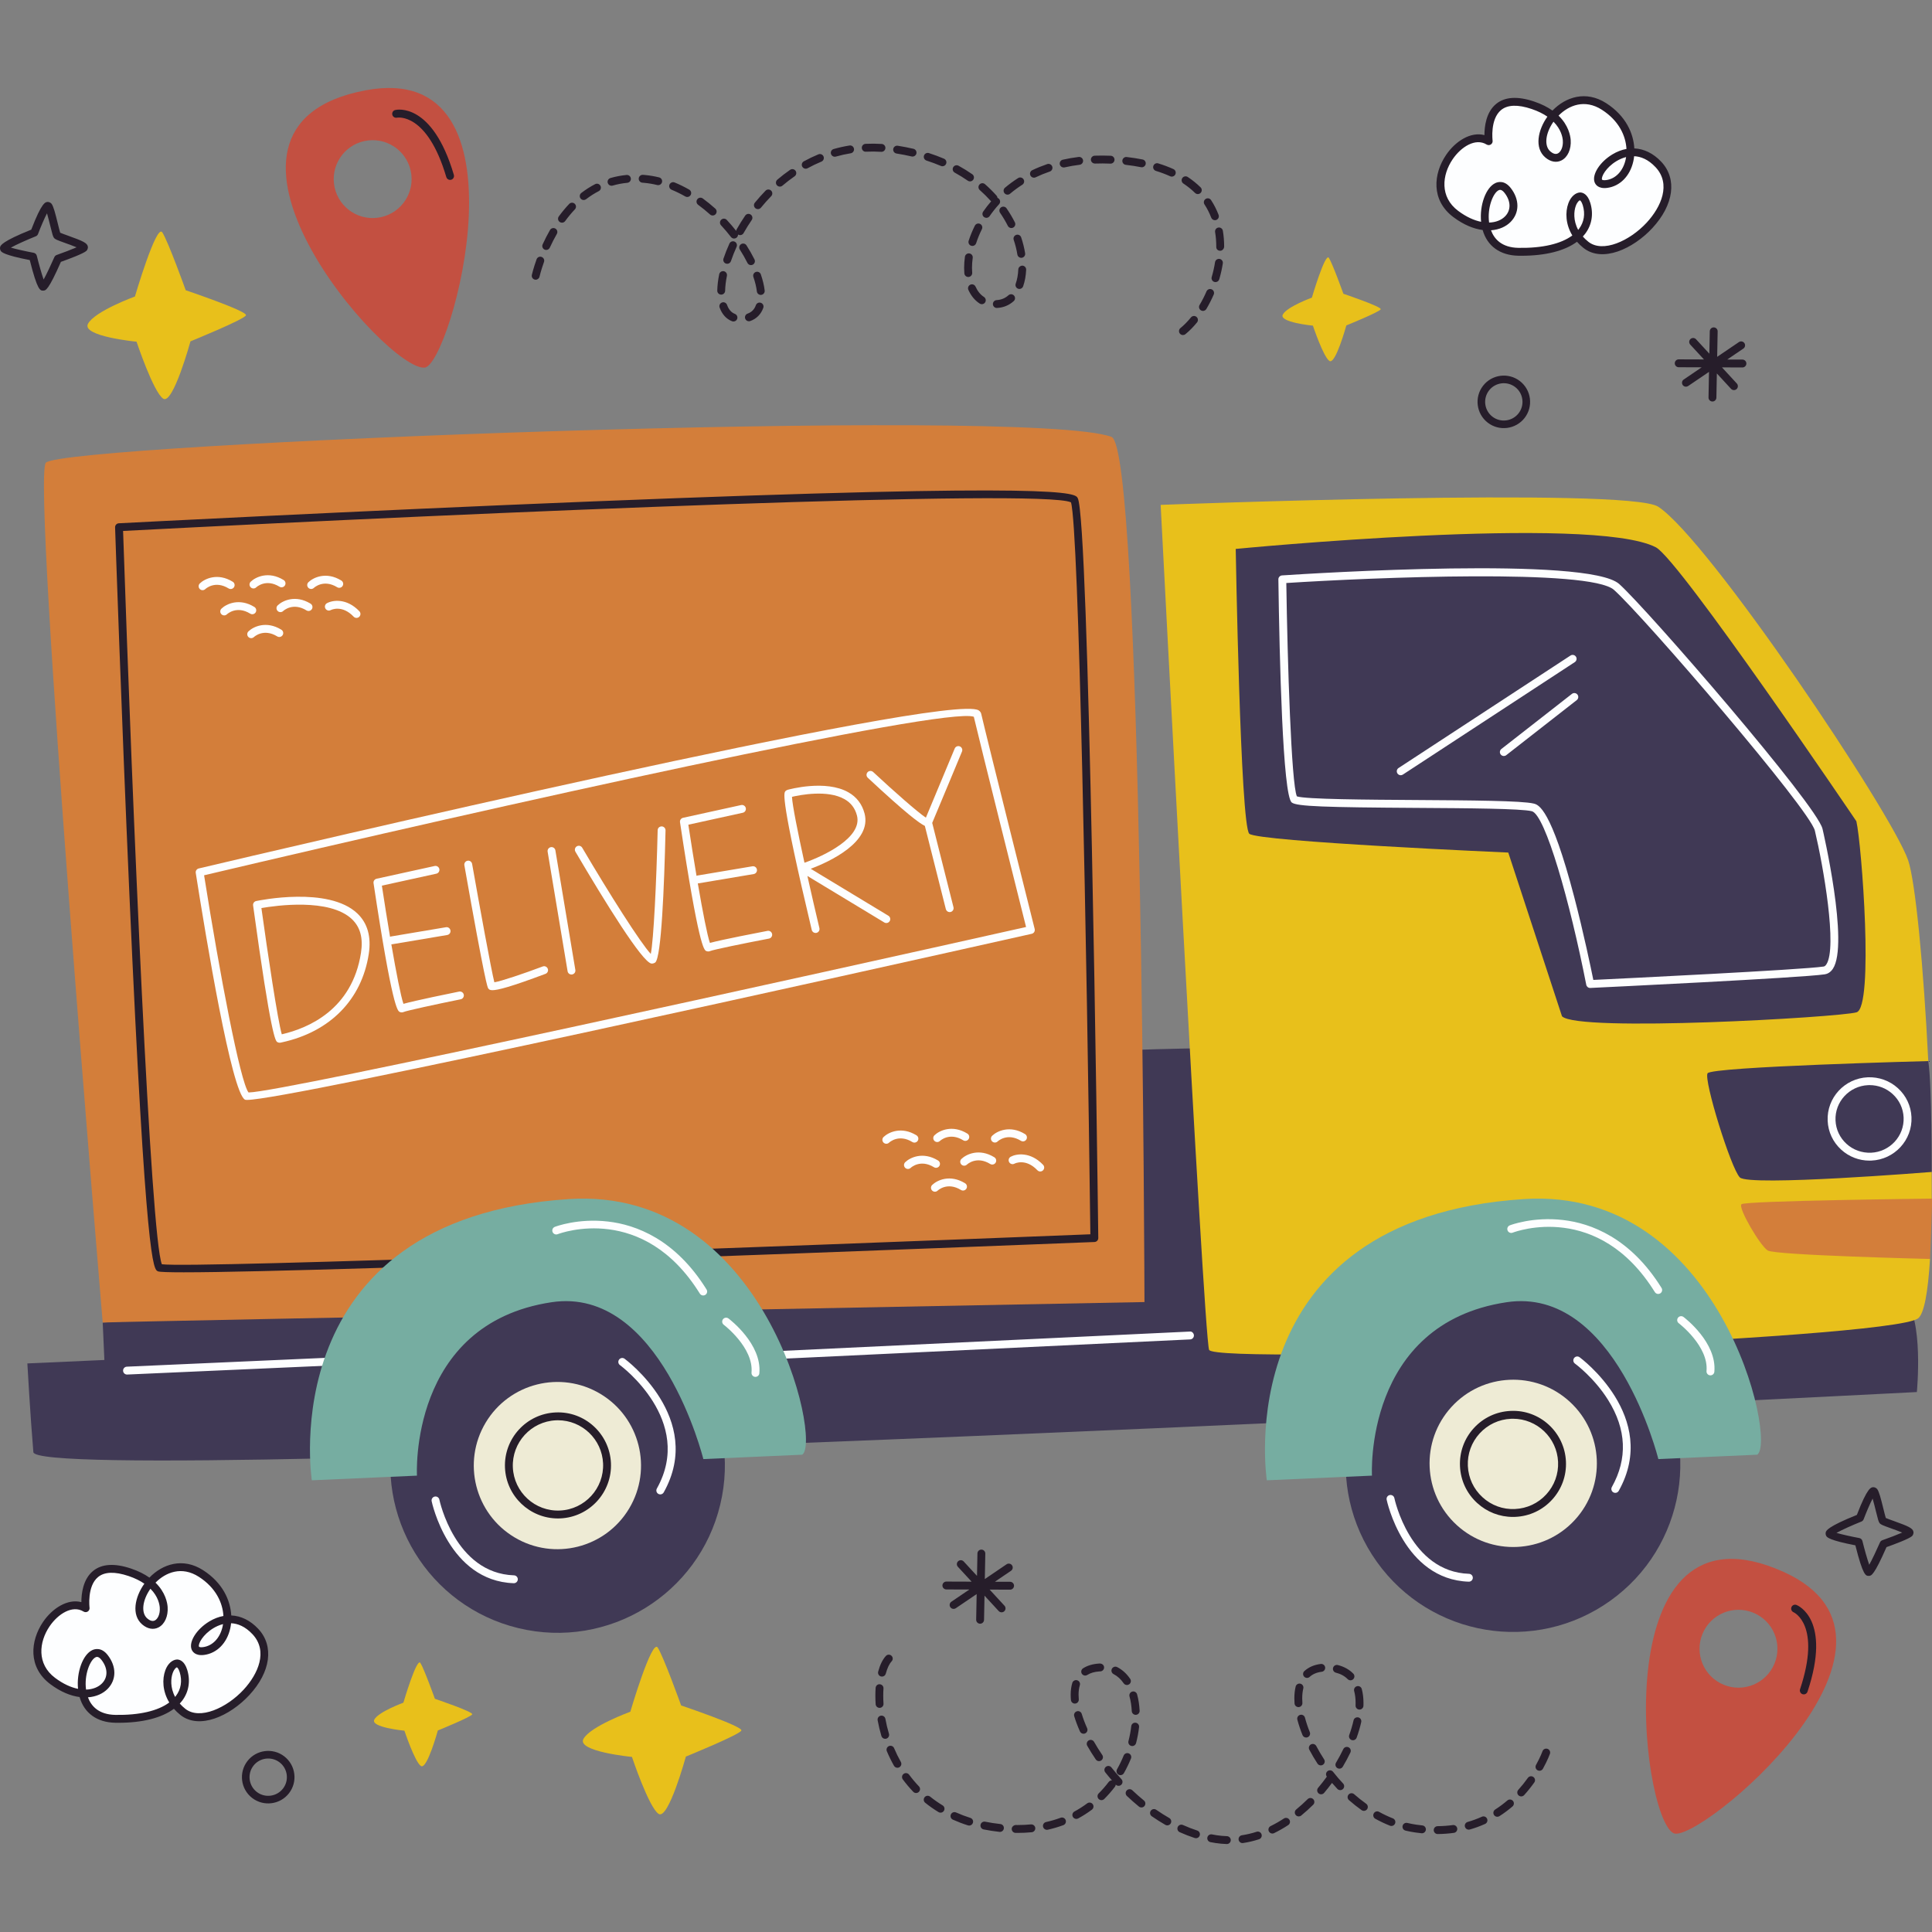 <svg xml:space="preserve" style="enable-background:new 0 0 512 512;" viewBox="0 0 512 512" y="0px" x="0px" id="Capa_1" version="1.1" xmlns:xlink="http://www.w3.org/1999/xlink" xmlns="http://www.w3.org/2000/svg">
<rect x="0" y="0" width="512" height="512" fill="#808080" stroke="none"/>
<g>
	<path d="M394.282,112.02l-0.023-0.018c-3.035-2.353-3.588-6.735-1.234-9.772   c2.343-3.022,6.715-3.584,9.747-1.254c1.494,1.158,2.433,2.803,2.666,4.649c0.233,1.844-0.266,3.671-1.405,5.14   C401.687,113.787,397.312,114.349,394.282,112.02z M401.56,102.587c-2.173-1.67-5.279-1.269-6.944,0.877   c-1.673,2.157-1.28,5.274,0.876,6.946l0.017,0.013c2.154,1.656,5.262,1.256,6.93-0.891c0.81-1.044,1.165-2.342,0.998-3.654   C403.272,104.565,402.605,103.397,401.56,102.587z" style="fill:#261D2A;"></path>
	<path d="M66.832,476.487l-0.023-0.018c-3.035-2.353-3.588-6.736-1.234-9.772   c2.343-3.022,6.715-3.584,9.747-1.254c1.494,1.158,2.433,2.803,2.666,4.65c0.233,1.844-0.266,3.671-1.405,5.14   C74.237,478.254,69.862,478.816,66.832,476.487z M74.11,467.054c-2.173-1.67-5.279-1.269-6.944,0.877   c-1.673,2.158-1.28,5.274,0.876,6.946l0.017,0.013c2.154,1.656,5.262,1.256,6.93-0.891c0.81-1.044,1.165-2.342,0.998-3.654   C75.822,469.032,75.155,467.864,74.11,467.054z" style="fill:#261D2A;"></path>
	<path d="M461.773,95.293h-0.006l-4.036-0.014l4.276-2.899c0.477-0.324,0.602-0.972,0.278-1.449   c-0.326-0.479-0.979-0.598-1.449-0.278l-5.768,3.911l0.128-6.739c0.012-0.577-0.447-1.051-1.023-1.063l-0.006,0   c-0.573-0.007-1.045,0.449-1.057,1.024l-0.113,5.947l-3.528-3.827c-0.392-0.421-1.05-0.452-1.475-0.06   c-0.423,0.39-0.45,1.052-0.06,1.475l3.63,3.937l-6.685-0.023c-0.577-0.001-1.045,0.463-1.047,1.04   c-0.001,0.573,0.457,1.039,1.03,1.047l0.01,0l6.098,0.022l-4.764,3.23c-0.477,0.324-0.602,0.972-0.278,1.449   c0.2,0.294,0.522,0.453,0.85,0.457c0.208,0.003,0.417-0.056,0.599-0.18l5.528-3.748l-0.129,6.789   c-0.012,0.577,0.447,1.051,1.023,1.063l0.006,0c0.572,0.007,1.045-0.449,1.057-1.023l0.122-6.412l3.76,4.079   c0.203,0.219,0.477,0.332,0.754,0.336c0.257,0.003,0.517-0.087,0.721-0.276c0.423-0.39,0.45-1.052,0.06-1.475l-3.938-4.271   l5.42,0.019c0.577,0.001,1.045-0.463,1.047-1.04C462.808,95.767,462.35,95.301,461.773,95.293z" style="fill:#261D2A;"></path>
	<path d="M267.693,419.191h-0.006l-4.036-0.014l4.276-2.899c0.477-0.324,0.602-0.972,0.278-1.449   c-0.326-0.479-0.979-0.598-1.449-0.278l-5.768,3.911l0.128-6.739c0.012-0.577-0.447-1.051-1.023-1.063l-0.006,0   c-0.573-0.007-1.045,0.449-1.057,1.024l-0.113,5.947l-3.528-3.827c-0.392-0.421-1.05-0.452-1.475-0.06   c-0.423,0.39-0.45,1.052-0.06,1.475l3.63,3.937l-6.685-0.023c-0.577-0.001-1.045,0.463-1.047,1.04   c-0.001,0.573,0.457,1.039,1.03,1.047l0.01,0l6.098,0.021l-4.764,3.23c-0.477,0.324-0.602,0.972-0.278,1.449   c0.2,0.294,0.522,0.453,0.85,0.457c0.208,0.003,0.417-0.056,0.6-0.18l5.528-3.748l-0.129,6.789   c-0.012,0.577,0.447,1.051,1.023,1.063l0.006,0c0.573,0.007,1.045-0.449,1.057-1.023l0.122-6.413l3.76,4.079   c0.203,0.219,0.477,0.332,0.754,0.336c0.257,0.003,0.517-0.087,0.721-0.276c0.423-0.39,0.45-1.052,0.06-1.474l-3.938-4.271   l5.419,0.019c0.577,0.001,1.045-0.463,1.047-1.04C268.728,419.665,268.27,419.199,267.693,419.191z" style="fill:#261D2A;"></path>
	<g>
		<path d="M22.696,426.196c0,0-1.855-14.079,11.697-9.524c13.552,4.555,9.136,17.446,3.97,13.035    c-5.167-4.411,4.527-19.372,14.898-12.71c10.37,6.662,8.051,19.589,0.695,20.543c-7.356,0.954,4.453-15.051,13.72-5.167    c9.266,9.885-10.965,27.906-19.24,21.28c-8.274-6.626-1.799-17.32,0.186-10.803c1.985,6.518-3.368,12.909-18.043,12.656    c-14.675-0.253-7.995-22.83-2.866-16.258c5.129,6.572-3.386,13.989-13.738,6.247C3.624,437.754,15.433,421.749,22.696,426.196z" style="fill:#FDFEFF;"></path>
		<path d="M31.391,456.556c-0.275,0-0.551-0.002-0.83-0.006c-4.844-0.084-8.254-2.553-9.471-6.816    c-2.346-0.306-4.991-1.347-7.739-3.403c-6.019-4.501-5.313-11.531-1.944-16.501c2.427-3.576,6.473-6.221,10.158-5.245    c-0.002-2.233,0.423-6.062,3.087-8.255c2.309-1.903,5.699-2.119,10.074-0.646c2.01,0.674,3.605,1.506,4.87,2.402    c3.467-3.596,8.857-5.418,14.228-1.968c5.24,3.366,7.24,8.033,7.461,11.992c2.573,0.114,5.053,1.312,7.151,3.55    c4.243,4.526,3.318,11.413-2.354,17.544c-5.131,5.549-13.288,9.272-18.297,5.263c-0.641-0.513-1.204-1.056-1.696-1.618    C42.832,455.264,37.76,456.556,31.391,456.556z M23.306,449.808c0.852,2.307,2.827,4.579,7.292,4.656    c6.329,0.102,11.265-1.047,14.26-3.289c-1.78-2.938-1.919-6.152-1.045-8.534c0.66-1.799,1.878-2.804,3.122-2.861    c0.695,0.018,1.966,0.403,2.687,2.767c0.891,2.93,0.416,5.828-1.342,8.157c-0.197,0.261-0.41,0.516-0.636,0.76    c0.412,0.469,0.89,0.929,1.446,1.373c3.828,3.067,11.007-0.232,15.462-5.049c3.877-4.191,6.534-10.254,2.364-14.702    c-1.953-2.083-3.92-2.832-5.675-2.91c-0.049,0.477-0.124,0.937-0.222,1.373c-0.874,3.892-3.528,6.584-6.927,7.026    c-2.423,0.306-3.142-0.964-3.339-1.526c-0.715-2.042,1.391-5.331,4.695-7.336c1.234-0.748,2.498-1.233,3.76-1.461    c-0.181-3.391-1.921-7.431-6.508-10.378c-4.546-2.922-8.782-1.194-11.49,1.547c2.664,2.592,3.137,5.359,3.214,6.441    c0.177,2.461-0.781,4.595-2.443,5.434c-1.341,0.677-2.906,0.387-4.292-0.797c-2.942-2.512-1.949-7.291,0.569-10.804    c-1.086-0.75-2.458-1.453-4.194-2.036c-3.645-1.223-6.364-1.133-8.079,0.277c-2.951,2.421-2.26,8.067-2.253,8.124    c0.052,0.397-0.13,0.791-0.467,1.009c-0.338,0.22-0.77,0.224-1.113,0.016c-2.948-1.811-6.769,0.601-9.017,3.914    c-2.813,4.149-3.451,9.98,1.466,13.659c2.177,1.628,4.244,2.537,6.08,2.906c-0.432-4.346,1.233-9.078,3.788-10.27    c0.672-0.312,2.414-0.809,4.068,1.312c2.364,3.028,2.358,6.547-0.013,8.968C27.319,448.805,25.508,449.651,23.306,449.808z     M46.874,441.865c-0.145,0-0.688,0.363-1.102,1.496c-0.503,1.371-0.708,3.845,0.64,6.343c0.069-0.084,0.137-0.169,0.202-0.257    c1.364-1.807,1.714-3.984,1.011-6.292C47.296,442.081,46.92,441.859,46.874,441.865z M25.718,439.095    c-0.169,0-0.292,0.057-0.369,0.092c-1.483,0.693-3.083,4.678-2.546,8.572c1.818-0.049,3.285-0.678,4.229-1.642    c1.62-1.655,1.566-4.039-0.141-6.225C26.388,439.246,25.994,439.095,25.718,439.095z M59.109,430.403    c-1.023,0.255-1.905,0.687-2.581,1.096c-2.775,1.683-4.061,4.138-3.807,4.862c0.047,0.137,0.441,0.23,1.1,0.145    c2.506-0.326,4.483-2.4,5.16-5.414C59.031,430.869,59.074,430.639,59.109,430.403z M39.866,421.031    c-2.164,3.079-2.53,6.427-0.825,7.884c0.515,0.438,1.279,0.884,1.996,0.52c0.72-0.363,1.436-1.589,1.303-3.421    C42.28,425.176,41.913,423.083,39.866,421.031z" style="fill:#261D2A;"></path>
	</g>
	<g>
		<path d="M394.52,37.417c0,0-1.855-14.079,11.698-9.524c13.552,4.556,9.136,17.447,3.97,13.035    c-5.167-4.411,4.527-19.372,14.898-12.711c10.37,6.662,8.051,19.589,0.695,20.543c-7.356,0.954,4.453-15.052,13.72-5.167    S428.534,71.5,420.26,64.874c-8.274-6.626-1.799-17.32,0.186-10.803c1.985,6.518-3.368,12.909-18.043,12.657    c-14.675-0.253-7.995-22.83-2.866-16.258c5.129,6.572-3.386,13.989-13.738,6.247C375.448,48.975,387.257,32.97,394.52,37.417z" style="fill:#FDFEFF;"></path>
		<path d="M403.215,67.778c-0.274,0-0.55-0.002-0.829-0.006c-4.845-0.084-8.255-2.555-9.472-6.816    c-2.345-0.306-4.99-1.347-7.738-3.403c-6.019-4.501-5.314-11.531-1.946-16.499c2.427-3.582,6.473-6.225,10.16-5.249    c-0.003-2.233,0.422-6.06,3.085-8.253c2.311-1.903,5.701-2.119,10.075-0.648c2.011,0.674,3.606,1.506,4.87,2.402    c3.468-3.592,8.855-5.416,14.23-1.966c5.239,3.366,7.238,8.032,7.459,11.992c2.574,0.114,5.054,1.312,7.152,3.55    c4.242,4.524,3.318,11.411-2.354,17.544c-5.131,5.547-13.286,9.273-18.298,5.263c-0.641-0.513-1.204-1.055-1.696-1.618    C414.656,66.486,409.584,67.778,403.215,67.778z M395.13,61.027c0.852,2.307,2.827,4.581,7.293,4.658    c6.282,0.106,11.264-1.047,14.259-3.289c-1.78-2.938-1.919-6.154-1.045-8.536c0.66-1.799,1.926-2.816,3.122-2.861    c0.695,0.02,1.967,0.405,2.688,2.769c0.892,2.93,0.416,5.826-1.341,8.155c-0.198,0.263-0.411,0.515-0.638,0.762    c0.412,0.469,0.891,0.929,1.446,1.373c3.828,3.067,11.005-0.236,15.462-5.049c3.877-4.192,6.534-10.256,2.365-14.702    c-1.953-2.083-3.921-2.832-5.675-2.91c-0.05,0.479-0.125,0.937-0.223,1.373c-0.874,3.892-3.528,6.584-6.926,7.024    c-2.437,0.304-3.142-0.964-3.34-1.526c-0.714-2.04,1.391-5.331,4.694-7.334c1.235-0.748,2.499-1.233,3.76-1.461    c-0.181-3.393-1.921-7.431-6.507-10.378c-4.544-2.92-8.782-1.198-11.491,1.547c2.663,2.59,3.136,5.359,3.214,6.441    c0.177,2.461-0.781,4.593-2.443,5.432c-1.342,0.679-2.907,0.387-4.292-0.797c-2.942-2.511-1.949-7.291,0.569-10.804    c-1.086-0.75-2.458-1.451-4.193-2.036c-3.647-1.225-6.368-1.133-8.085,0.281c-2.958,2.435-2.254,8.061-2.247,8.118    c0.053,0.399-0.128,0.793-0.466,1.011c-0.336,0.218-0.769,0.226-1.114,0.016c-2.952-1.814-6.772,0.601-9.018,3.916    c-2.813,4.149-3.45,9.98,1.467,13.659c2.176,1.628,4.243,2.535,6.079,2.904c-0.432-4.344,1.233-9.078,3.788-10.268    c0.671-0.316,2.411-0.813,4.068,1.31c2.364,3.028,2.359,6.547-0.012,8.968C399.144,60.027,397.331,60.872,395.13,61.027z     M418.697,53.086c-0.145,0-0.688,0.363-1.102,1.494c-0.503,1.371-0.708,3.845,0.641,6.345c0.069-0.086,0.136-0.171,0.202-0.257    c1.364-1.809,1.714-3.984,1.011-6.292C419.121,53.3,418.72,53.088,418.697,53.086z M397.543,50.315    c-0.169,0-0.293,0.057-0.37,0.094c-1.483,0.691-3.083,4.677-2.546,8.57c1.819-0.047,3.285-0.679,4.23-1.642    c1.619-1.655,1.565-4.039-0.142-6.225C398.213,50.468,397.818,50.315,397.543,50.315z M430.934,41.622    c-1.023,0.257-1.907,0.689-2.583,1.098c-2.774,1.681-4.059,4.136-3.806,4.86c0.049,0.135,0.441,0.23,1.101,0.145    c2.505-0.324,4.483-2.398,5.159-5.41C430.855,42.091,430.899,41.861,430.934,41.622z M411.69,32.251    c-2.164,3.081-2.53,6.429-0.825,7.884c0.514,0.438,1.277,0.892,1.997,0.52c0.719-0.363,1.435-1.589,1.303-3.421    C414.105,36.398,413.738,34.303,411.69,32.251z" style="fill:#261D2A;"></path>
	</g>
	<path d="M35.756,78.58c0,0,5.697-19.378,7.25-17.011c1.554,2.366,6.215,15.354,6.215,15.354   s16.394,5.527,15.965,6.632c-0.429,1.105-14.711,6.908-14.711,6.908s-4.62,16.856-7.21,15.198   c-2.589-1.658-7.076-15.105-7.076-15.105s-14.675-1.417-12.863-4.762C25.139,82.449,35.756,78.58,35.756,78.58z" style="fill:#E8C01B;"></path>
	<path d="M167.044,453.627c0,0,5.697-19.378,7.25-17.012c1.554,2.366,6.215,15.354,6.215,15.354   s16.394,5.527,15.965,6.632c-0.429,1.105-14.711,6.908-14.711,6.908s-4.62,16.856-7.21,15.198   c-2.589-1.658-7.076-15.105-7.076-15.105s-14.675-1.417-12.863-4.762S167.044,453.627,167.044,453.627z" style="fill:#E8C01B;"></path>
	<path d="M347.666,78.877c0,0,3.531-12.012,4.494-10.545c0.963,1.467,3.852,9.518,3.852,9.518   s10.162,3.426,9.897,4.111c-0.266,0.685-9.119,4.282-9.119,4.282s-2.864,10.449-4.469,9.421c-1.605-1.028-4.386-9.363-4.386-9.363   s-9.097-0.879-7.973-2.952C341.084,81.275,347.666,78.877,347.666,78.877z" style="fill:#E8C01B;"></path>
	<path d="M106.906,451.23c0,0,3.531-12.012,4.494-10.545s3.852,9.517,3.852,9.517s10.162,3.426,9.897,4.111   c-0.266,0.685-9.119,4.282-9.119,4.282s-2.864,10.449-4.469,9.421c-1.605-1.028-4.386-9.363-4.386-9.363s-9.097-0.878-7.974-2.952   C100.325,453.628,106.906,451.23,106.906,451.23z" style="fill:#E8C01B;"></path>
	<path d="M11.423,77.017c-0.77,0-1.502,0-3.535-8.096c-6.859-1.322-7.46-2.127-7.662-2.398   c-0.196-0.26-0.279-0.738-0.19-1.049c0.124-0.439,0.412-1.458,8.251-4.618c2.816-7.34,3.77-7.34,4.406-7.34   c0.328,0,0.782,0.236,0.98,0.5c0.503,0.677,0.96,2.434,1.651,5.246c0.218,0.881,0.479,1.944,0.63,2.413   c0.412,0.183,1.32,0.508,2.074,0.779c4.031,1.445,5.07,1.937,5.257,2.899c0.071,0.361-0.112,0.886-0.385,1.132   c-0.819,0.736-4.715,2.181-6.759,2.909c-3.319,7.553-4.028,7.589-4.656,7.623C11.465,77.017,11.441,77.017,11.423,77.017z    M2.879,65.625C4.25,66.02,6.75,66.588,8.93,66.994c0.401,0.075,0.723,0.379,0.821,0.776c0.558,2.26,1.288,4.834,1.811,6.302   c0.76-1.367,1.911-3.789,2.847-5.93c0.116-0.266,0.336-0.472,0.609-0.567c1.864-0.655,3.967-1.461,5.28-2.035   c-0.919-0.386-2.168-0.834-2.977-1.125c-2.303-0.825-2.737-1.004-3.032-1.402c-0.259-0.346-0.42-0.926-0.992-3.255   c-0.216-0.875-0.546-2.217-0.839-3.222c-0.683,1.304-1.638,3.522-2.382,5.485c-0.104,0.273-0.318,0.491-0.589,0.599   C7.066,63.588,4.319,64.82,2.879,65.625z" style="fill:#261D2A;"></path>
	<path d="M495.228,417.624c-0.77,0-1.502,0-3.535-8.096c-6.859-1.322-7.46-2.127-7.662-2.398   c-0.196-0.26-0.279-0.738-0.189-1.049c0.124-0.439,0.412-1.458,8.25-4.618c2.816-7.34,3.77-7.34,4.405-7.34   c0.328,0,0.783,0.236,0.98,0.5c0.503,0.677,0.96,2.434,1.651,5.246c0.218,0.881,0.479,1.944,0.63,2.413   c0.412,0.183,1.32,0.508,2.074,0.779c4.03,1.445,5.07,1.937,5.257,2.899c0.071,0.361-0.112,0.886-0.385,1.132   c-0.819,0.736-4.715,2.181-6.759,2.909c-3.319,7.553-4.029,7.589-4.656,7.623C495.271,417.624,495.246,417.624,495.228,417.624z    M486.684,406.233c1.371,0.395,3.872,0.963,6.052,1.369c0.402,0.075,0.723,0.379,0.821,0.776c0.558,2.26,1.288,4.834,1.812,6.302   c0.76-1.367,1.911-3.789,2.847-5.93c0.116-0.266,0.336-0.472,0.609-0.568c1.865-0.655,3.967-1.461,5.28-2.035   c-0.919-0.386-2.168-0.835-2.977-1.125c-2.303-0.825-2.737-1.004-3.032-1.402c-0.259-0.346-0.42-0.926-0.992-3.255   c-0.216-0.875-0.546-2.217-0.84-3.222c-0.683,1.304-1.638,3.522-2.382,5.485c-0.104,0.273-0.318,0.491-0.589,0.599   C490.871,404.196,488.125,405.428,486.684,406.233z" style="fill:#261D2A;"></path>
	<g>
		<path d="M504.64,344.185c-1.842-1.792-63.825-0.207-143.448,2.602c-0.54-22.386-6.37-61.269-6.889-65.74    c-0.732-6.307-80.071-1.617-80.071-1.617l3.142,58.784c-76.002,2.74-250.154,12.269-250.154,12.269l0.44,9.927    c-12.995,0.577-20.41,0.912-20.41,0.912s0.76,13.738,1.591,23.508c0.831,9.77,499.147-15.923,499.147-15.923    S509.882,349.283,504.64,344.185z" style="fill:#403955;"></path>
		<path d="M307.586,133.798c0,0,123.885-4.751,131.864,0.485c13.353,8.762,61.78,80.925,66.212,93.653    c1.95,5.598,4.143,28.68,5.351,53.261l-10.381,15.331l11.282,14.052c0.022,2.414,0.029,4.774,0.018,7.063l-7.828,7.997    l7.371,7.997c-0.527,8.611-1.535,14.52-3.174,15.752c-7.487,5.626-186.412,12.392-187.881,8.331    C318.95,353.66,307.586,133.798,307.586,133.798z" style="fill:#E8C01B;"></path>
		<path d="M303.297,345.058c0,0-0.546-226.156-8.721-229.266c-21.52-8.188-278.179,1.835-282.431,6.84    c-3.756,4.422,15.075,227.852,15.075,227.852C32.618,350.19,303.297,345.058,303.297,345.058z" style="fill:#D37E3A;"></path>
		<path d="M327.479,145.472c0,0,94.44-9.187,111.336-0.434c6.218,3.222,53.142,72.603,53.142,72.603    c1.409,6.13,4.689,49.299,0.045,50.634c-4.644,1.336-73.933,5.34-78.056,1.05l-14.236-43.387c0,0-66.267-2.892-68.634-4.983    S327.479,145.472,327.479,145.472z" style="fill:#403955;"></path>
		<path d="M48.677,337.177c-4.015,0-6.405-0.082-6.816-0.259c-1.2-0.517-3.21-1.386-7.562-99.71    c-2.136-48.281-3.784-96.969-3.8-97.456c-0.019-0.569,0.42-1.047,0.988-1.076c0.625-0.033,63.275-3.289,125.48-5.791    c126.505-5.094,127.958-2.231,128.657-0.856c2.98,5.869,5.19,176.61,5.432,196.059c0.007,0.564-0.437,1.033-1.001,1.056    C267.5,330.039,86.434,337.177,48.677,337.177z M42.994,335.239L42.994,335.239L42.994,335.239z M42.896,335.04    c8.142,1.129,163.363-4.662,246.062-7.941c-0.943-75.172-3.069-187.358-5.139-193.973c-7.553-3.631-153.604,2.506-251.201,7.58    C35.16,215.817,39.936,327.902,42.896,335.04z M283.939,133.194L283.939,133.194L283.939,133.194z" style="fill:#261D2A;"></path>
		<g>
			<path d="M65.47,291.49c-0.277,0-0.46-0.02-0.547-0.067c-3.532-1.818-10.299-42.632-13.046-60.093     c-0.085-0.54,0.26-1.054,0.791-1.178c20.32-4.807,198.743-46.807,206.673-41.907c0.461,0.287,0.632,0.664,0.693,0.929     c1.513,6.565,14.042,56.517,14.168,57.02c0.068,0.273,0.025,0.562-0.123,0.803c-0.148,0.238-0.386,0.408-0.66,0.471     C226.599,257.964,76.234,291.49,65.47,291.49z M65.859,289.51c0.018,0,0.038,0,0.057,0c8.497,0,150.111-31.317,206.002-43.845     c-1.787-7.132-12.197-48.672-13.847-55.718c-7.756-2.724-125.477,23.452-203.982,42.013     C58.237,258.191,63.673,286.718,65.859,289.51z" style="fill:#FDFEFF;"></path>
			<path d="M74.127,276.338c-0.222,0-0.453-0.059-0.627-0.171c-0.478-0.308-1.596-1.027-6.427-36.218     c-0.074-0.542,0.282-1.049,0.817-1.163c0.778-0.163,19.149-3.955,26.789,3.268c2.726,2.58,3.751,6.201,3.047,10.765     c-1.866,12.089-10.239,20.619-22.977,23.407l-0.336,0.075C74.324,276.326,74.226,276.338,74.127,276.338z M73.842,274.294     c-0.008,0.002-0.015,0.004-0.023,0.008C73.826,274.298,73.834,274.296,73.842,274.294z M69.276,240.648     c1.638,11.853,4.326,29.793,5.4,33.455c7.011-1.612,18.667-6.551,20.989-21.601c0.602-3.9-0.189-6.82-2.418-8.929     C87.316,237.963,73.089,239.982,69.276,240.648z" style="fill:#FDFEFF;"></path>
			<path d="M122.902,263.593c-0.115-0.565-0.668-0.923-1.23-0.815c-2.093,0.424-11.635,2.372-14.753,3.248     c-0.68-1.927-1.899-8.152-3.211-15.78c0.015,0.001,0.029,0.008,0.045,0.008c0.057,0,0.115-0.004,0.174-0.014l14.595-2.455     c0.568-0.096,0.952-0.634,0.856-1.202c-0.096-0.569-0.624-0.964-1.202-0.856l-14.595,2.455c-0.078,0.013-0.141,0.053-0.211,0.081     c-0.731-4.329-1.479-9.003-2.169-13.558l14.432-3.167c0.563-0.124,0.919-0.681,0.796-1.243c-0.123-0.562-0.692-0.921-1.242-0.795     l-15.387,3.376c-0.537,0.118-0.89,0.632-0.809,1.174c4.976,33.061,6.384,33.827,6.915,34.115     c0.158,0.088,0.362,0.132,0.562,0.132c0.163,0,0.324-0.031,0.457-0.092c0.814-0.367,8.418-2.017,15.159-3.383     C122.652,264.709,123.016,264.157,122.902,263.593z" style="fill:#FDFEFF;"></path>
			<path d="M203.395,246.69c-2.17,0.416-12.079,2.325-15.259,3.193c-0.68-1.921-1.9-8.153-3.213-15.788     c0.015,0.001,0.029,0.008,0.045,0.008c0.057,0,0.115-0.004,0.174-0.014l14.595-2.453c0.568-0.096,0.952-0.634,0.856-1.202     c-0.096-0.568-0.63-0.958-1.202-0.856l-14.595,2.453c-0.077,0.013-0.141,0.052-0.21,0.08c-0.731-4.328-1.478-9.002-2.169-13.556     l14.432-3.167c0.562-0.124,0.918-0.681,0.795-1.243c-0.124-0.562-0.681-0.921-1.243-0.795l-15.384,3.376     c-0.537,0.118-0.891,0.632-0.809,1.174c4.975,33.059,6.384,33.827,6.915,34.115c0.157,0.086,0.361,0.13,0.561,0.13     c0.164,0,0.325-0.028,0.458-0.088c0.834-0.373,8.685-1.989,15.645-3.319c0.567-0.108,0.937-0.654,0.829-1.221     C204.506,246.953,203.957,246.582,203.395,246.69z" style="fill:#FDFEFF;"></path>
			<path d="M130.491,262.411c-0.75,0-0.929-0.244-1.101-0.479c-0.181-0.247-0.734-1-6.329-32.621     c-0.101-0.566,0.278-1.109,0.846-1.208c0.565-0.116,1.107,0.279,1.208,0.846c1.989,11.236,5.045,27.985,5.893,31.37     c1.864-0.31,7.677-2.264,12.818-4.194c0.54-0.21,1.14,0.071,1.344,0.609c0.202,0.54-0.071,1.141-0.61,1.343     C135.34,261.539,131.904,262.411,130.491,262.411z" style="fill:#FDFEFF;"></path>
			<path d="M151.445,258.258c-0.501,0-0.942-0.361-1.028-0.872l-5.289-31.68     c-0.095-0.568,0.289-1.104,0.857-1.2c0.573-0.102,1.106,0.289,1.201,0.858l5.289,31.68c0.095,0.569-0.289,1.104-0.857,1.2     C151.56,258.254,151.502,258.258,151.445,258.258z" style="fill:#FDFEFF;"></path>
			<path d="M172.755,255.36c-0.046,0-0.089-0.004-0.128-0.01c-2.442-0.367-12.297-16.322-20.136-29.642     c-0.291-0.497-0.126-1.137,0.371-1.428c0.497-0.293,1.136-0.126,1.428,0.369c7.194,12.226,15.478,25.29,18.177,28.15     c0.744-3.662,1.497-18.991,1.819-32.778c0.013-0.577,0.45-1.007,1.068-1.019c0.576,0.014,1.032,0.491,1.019,1.068     c-0.354,15.152-1.111,33.52-2.703,34.973C173.467,255.228,173.062,255.36,172.755,255.36z" style="fill:#FDFEFF;"></path>
			<path d="M216.137,247.248c-0.472,0-0.9-0.322-1.014-0.801c-8.327-34.997-7.38-36.25-7.025-36.721     c0.142-0.188,0.378-0.342,0.618-0.412l-0.001-0.004c0.411-0.114,10.114-2.777,16.14,0.673c2.179,1.247,3.613,3.132,4.262,5.6     c2.001,7.611-9.371,12.805-14.26,14.657l20.568,12.436c0.493,0.298,0.651,0.939,0.353,1.433c-0.298,0.491-0.939,0.65-1.432,0.352     l-20.378-12.32c1.083,4.852,2.219,9.762,3.185,13.822c0.133,0.562-0.213,1.125-0.773,1.257     C216.298,247.24,216.218,247.248,216.137,247.248z M209.884,211.169c0.083,2.121,1.544,9.4,3.309,17.465     c5.23-1.83,15.434-6.712,13.907-12.521c-0.508-1.932-1.58-3.344-3.278-4.316C219.343,209.229,212.023,210.668,209.884,211.169z      M209.048,211.357c-0.001,0-0.003,0-0.004,0.002C209.045,211.357,209.047,211.357,209.048,211.357z M209.051,211.357     c-0.001,0-0.002,0-0.003,0C209.049,211.357,209.05,211.357,209.051,211.357z M209.055,211.357c-0.001,0-0.002,0-0.003,0     C209.053,211.357,209.054,211.357,209.055,211.357z M209.062,211.357c-0.002,0-0.004,0-0.007,0     C209.058,211.357,209.06,211.357,209.062,211.357z M209.065,211.357L209.065,211.357L209.065,211.357z" style="fill:#FDFEFF;"></path>
			<path d="M254.372,197.804c-0.529-0.216-1.142,0.033-1.364,0.562c-0.066,0.163-6.029,14.5-7.641,18.323     c-2.176-1.441-8.444-6.944-13.972-12.102c-0.422-0.391-1.081-0.369-1.475,0.051c-0.393,0.42-0.37,1.08,0.051,1.473     c10.157,9.476,13.704,12.082,15.123,12.759l5.564,22.059c0.119,0.473,0.544,0.789,1.011,0.789c0.085,0,0.17-0.01,0.256-0.033     c0.559-0.141,0.898-0.707,0.757-1.265l-5.636-22.344c1.12-2.624,7.6-18.208,7.891-18.907     C255.157,198.635,254.904,198.026,254.372,197.804z" style="fill:#FDFEFF;"></path>
		</g>
		<path d="M421.399,261.82c-0.495,0-0.926-0.35-1.023-0.842c-4.303-21.925-10.877-45.124-14.43-45.998    c-2.871-0.705-16.888-0.795-30.443-0.88c-24.136-0.153-31.862-0.371-33.178-1.43c-2.385-1.92-3.243-37.868-3.543-59.125    c-0.008-0.554,0.421-1.019,0.975-1.056c8.276-0.548,81.11-5.117,89.36,2.29c7.597,6.822,52.362,58.557,53.869,64.871    c0.072,0.304,7.129,30.587,2.728,37.116c-0.693,1.029-1.544,1.351-2.137,1.441c-6.196,0.939-59.848,3.503-62.128,3.611    C421.433,261.82,421.417,261.82,421.399,261.82z M343.686,211.043c2.292,0.782,18.641,0.886,31.832,0.97    c14.305,0.092,27.817,0.177,30.927,0.941c1.246,0.306,4.556,1.119,10.734,24.737c2.504,9.569,4.483,19.107,5.069,21.999    c7.203-0.346,55.358-2.688,61.019-3.546c0.168-0.027,0.426-0.11,0.719-0.544c3.002-4.452-0.822-26.221-3.028-35.466    c-1.334-5.591-45.114-56.513-53.233-63.804c-6.333-5.683-63.878-3.297-86.841-1.826    C341.192,175.225,342.202,207.75,343.686,211.043z" style="fill:#FDFEFF;"></path>
		<path d="M371.207,205.443c-0.34,0-0.673-0.167-0.874-0.473c-0.316-0.481-0.18-1.129,0.301-1.443    l45.561-29.803c0.482-0.318,1.129-0.179,1.445,0.301c0.316,0.481,0.18,1.129-0.302,1.443l-45.561,29.803    C371.602,205.388,371.403,205.443,371.207,205.443z" style="fill:#FDFEFF;"></path>
		<path d="M398.53,200.351c-0.311,0-0.617-0.139-0.823-0.402c-0.355-0.454-0.274-1.108,0.18-1.465    l18.688-14.596c0.454-0.357,1.108-0.271,1.464,0.181c0.355,0.454,0.274,1.108-0.18,1.465l-18.688,14.596    C398.98,200.28,398.754,200.351,398.53,200.351z" style="fill:#FDFEFF;"></path>
		<path d="M511.013,281.197c0,0-57.433,1.477-58.492,3.24c-1.059,1.763,6.162,25.111,8.546,27.586    c2.384,2.475,50.845-1.444,50.845-1.444S512,287.568,511.013,281.197z" style="fill:#403955;"></path>
		<path d="M511.993,317.643c0,0-49.545,0.55-50.491,1.491c-0.947,0.941,4.936,11.001,6.969,12.263    c2.033,1.263,43.004,2.24,43.004,2.24S512.072,320.291,511.993,317.643z" style="fill:#D37E3A;"></path>
		<g>
			
				<ellipse ry="44.331" rx="44.331" cy="387.948" cx="400.952" style="fill:#403955;" transform="matrix(0.814 -0.581 0.581 0.814 -150.807 305.312)"></ellipse>
			
				<ellipse ry="22.165" rx="22.165" cy="387.948" cx="400.952" style="fill:#EEEBD5;" transform="matrix(0.675 -0.738 0.738 0.675 -155.93 421.845)"></ellipse>
			<path d="M335.722,392.296c0,0-10.748-69.362,68.094-74.528c52.183-3.419,67.168,64.472,61.85,67.742     l-26.185,1.161c0,0-11.361-45.922-40.234-41.567c-37.922,5.721-35.66,45.956-35.66,45.956L335.722,392.296z" style="fill:#76ADA1;"></path>
			<path d="M400.937,402.002c-3.518,0-6.861-1.296-9.473-3.686c-2.769-2.533-4.386-5.995-4.552-9.744     c-0.167-3.751,1.137-7.342,3.672-10.111c2.534-2.771,5.996-4.387,9.746-4.552c7.749-0.383,14.318,5.675,14.662,13.416l0,0     c0.166,3.751-1.138,7.342-3.672,10.111c-2.535,2.771-5.996,4.387-9.746,4.552C401.362,401.998,401.149,402.002,400.937,402.002z      M400.957,375.981c-0.177,0-0.357,0.004-0.536,0.012c-3.193,0.141-6.141,1.518-8.298,3.876c-2.158,2.358-3.268,5.416-3.127,8.609     c0.142,3.195,1.518,6.142,3.877,8.299c2.358,2.158,5.406,3.283,8.609,3.126c3.193-0.141,6.141-1.518,8.298-3.876     s3.268-5.416,3.127-8.609l0,0C412.622,381.005,407.314,375.981,400.957,375.981z" style="fill:#261D2A;"></path>
			<path d="M428.068,395.628c-0.172,0-0.347-0.043-0.508-0.132c-0.503-0.281-0.683-0.917-0.4-1.42     c4.208-7.517,3.877-15.274-0.985-23.054c-3.694-5.911-8.747-9.622-8.798-9.659c-0.466-0.338-0.568-0.99-0.23-1.457     c0.337-0.467,0.989-0.568,1.456-0.232c0.215,0.157,21.359,15.806,10.378,35.421C428.788,395.436,428.433,395.628,428.068,395.628     z" style="fill:#FDFEFF;"></path>
			<path d="M439.44,342.911c-0.348,0-0.69-0.175-0.887-0.493c-14.971-24.087-36.767-16.098-37.687-15.745     c-0.536,0.206-1.141-0.063-1.347-0.601c-0.207-0.536,0.061-1.139,0.598-1.347c0.248-0.098,6.163-2.333,14.107-1.408     c7.329,0.846,17.807,4.656,26.102,18.001c0.304,0.489,0.154,1.133-0.335,1.436C439.818,342.86,439.627,342.911,439.44,342.911z" style="fill:#FDFEFF;"></path>
			<path d="M453.284,364.484c-0.032,0-0.063-0.002-0.095-0.004c-0.574-0.051-0.997-0.558-0.945-1.133     c0.595-6.592-7.276-12.615-7.355-12.674c-0.46-0.346-0.552-1-0.205-1.461c0.346-0.46,0.999-0.548,1.46-0.206     c0.363,0.273,8.877,6.775,8.178,14.529C454.273,364.076,453.818,364.484,453.284,364.484z" style="fill:#FDFEFF;"></path>
			<path d="M389.267,419.163c-0.012,0-0.024,0-0.037,0c-17.275-0.587-21.71-21.52-21.753-21.73     c-0.114-0.564,0.251-1.115,0.815-1.231c0.574-0.108,1.117,0.251,1.231,0.815c0.04,0.196,4.158,19.529,19.779,20.059     c0.576,0.02,1.027,0.503,1.007,1.078C390.29,418.719,389.827,419.163,389.267,419.163z" style="fill:#FDFEFF;"></path>
		</g>
		<path d="M200.214,360.419c-0.553,0-1.015-0.436-1.041-0.994c-0.027-0.575,0.418-1.064,0.993-1.09    l115.143-5.459c0.526-0.102,1.064,0.418,1.091,0.992c0.027,0.575-0.418,1.064-0.993,1.09l-115.143,5.459    C200.248,360.419,200.232,360.419,200.214,360.419z" style="fill:#FDFEFF;"></path>
		<path d="M33.66,364.267c-0.554,0-1.017-0.438-1.041-0.996c-0.025-0.577,0.421-1.064,0.996-1.088    l58.06-2.578c0.531-0.031,1.063,0.422,1.088,0.996c0.025,0.577-0.421,1.064-0.997,1.088l-58.059,2.578    C33.692,364.267,33.677,364.267,33.66,364.267z" style="fill:#FDFEFF;"></path>
		<path d="M495.436,307.578c-2.78,0-5.421-1.017-7.486-2.893c-2.191-1.991-3.471-4.713-3.602-7.662    c-0.27-6.087,4.493-11.258,10.617-11.529c2.948-0.12,5.804,0.89,7.995,2.881c2.191,1.991,3.471,4.713,3.602,7.662    c0.27,6.087-4.494,11.258-10.618,11.529C495.775,307.574,495.605,307.578,495.436,307.578z M495.471,287.568    c-0.138,0-0.275,0.002-0.414,0.008c-4.974,0.222-8.844,4.418-8.624,9.353c0.106,2.39,1.143,4.597,2.921,6.211    c1.778,1.616,4.073,2.431,6.498,2.343c4.975-0.222,8.845-4.418,8.625-9.353c-0.106-2.39-1.143-4.597-2.921-6.211    C499.879,288.395,497.732,287.568,495.471,287.568z" style="fill:#FDFEFF;"></path>
		<g>
			
				<ellipse ry="44.331" rx="44.331" cy="388.352" cx="147.866" style="fill:#403955;" transform="matrix(0.234 -0.972 0.972 0.234 -264.304 441.24)"></ellipse>
			
				<ellipse ry="22.165" rx="22.166" cy="388.352" cx="147.866" style="fill:#EEEBD5;" transform="matrix(0.513 -0.858 0.858 0.513 -261.343 316.038)"></ellipse>
			<path d="M82.636,392.296c0,0-10.748-69.362,68.094-74.528c52.183-3.419,67.168,64.472,61.85,67.742     l-26.185,1.161c0,0-11.361-45.922-40.234-41.567c-37.922,5.721-35.66,45.956-35.66,45.956L82.636,392.296z" style="fill:#76ADA1;"></path>
			<path d="M147.86,402.405c-7.466,0-13.7-5.899-14.034-13.43c-0.342-7.741,5.676-14.319,13.417-14.663     c7.751-0.371,14.32,5.675,14.664,13.416l0,0c0.342,7.743-5.676,14.321-13.418,14.663     C148.279,402.401,148.068,402.405,147.86,402.405z M147.871,376.384c-0.177,0-0.357,0.004-0.536,0.012     c-6.592,0.294-11.717,5.895-11.425,12.485c0.293,6.592,5.883,11.727,12.487,11.425c6.591-0.291,11.717-5.893,11.425-12.485l0,0     C159.537,381.409,154.229,376.384,147.871,376.384z" style="fill:#261D2A;"></path>
			<path d="M174.982,396.031c-0.172,0-0.347-0.043-0.508-0.133c-0.503-0.281-0.683-0.917-0.401-1.42     c10.085-18.015-9.581-32.566-9.781-32.711c-0.467-0.338-0.571-0.992-0.232-1.459c0.337-0.467,0.99-0.57,1.457-0.23     c0.215,0.155,21.358,15.804,10.378,35.419C175.703,395.84,175.348,396.031,174.982,396.031z" style="fill:#FDFEFF;"></path>
			<path d="M186.355,343.315c-0.348,0-0.69-0.175-0.887-0.493c-14.971-24.087-36.767-16.098-37.687-15.745     c-0.536,0.204-1.141-0.063-1.347-0.601c-0.207-0.536,0.061-1.139,0.598-1.347c0.248-0.096,6.163-2.335,14.107-1.408     c7.329,0.846,17.807,4.656,26.102,18.001c0.304,0.489,0.154,1.133-0.335,1.437C186.733,343.264,186.542,343.315,186.355,343.315z" style="fill:#FDFEFF;"></path>
			<path d="M200.199,364.887c-0.032,0-0.063-0.002-0.095-0.004c-0.574-0.051-0.997-0.558-0.945-1.133     c0.594-6.592-7.275-12.615-7.355-12.674c-0.46-0.346-0.552-1-0.205-1.461c0.346-0.463,0.999-0.55,1.46-0.206     c0.363,0.273,8.876,6.775,8.178,14.529C201.188,364.48,200.732,364.887,200.199,364.887z" style="fill:#FDFEFF;"></path>
			<path d="M136.181,419.566c-0.012,0-0.024,0-0.037,0c-17.274-0.587-21.71-21.52-21.753-21.73     c-0.114-0.565,0.251-1.115,0.815-1.231c0.576-0.116,1.117,0.251,1.231,0.815c0.04,0.196,4.159,19.529,19.779,20.059     c0.576,0.02,1.027,0.503,1.007,1.078C137.204,419.122,136.74,419.566,136.181,419.566z" style="fill:#FDFEFF;"></path>
		</g>
		<g>
			<path d="M53.686,156.405c-0.273,0-0.546-0.106-0.75-0.318c-0.398-0.412-0.392-1.066,0.017-1.467     c1.261-1.235,4.709-2.922,8.725-0.452c0.491,0.301,0.645,0.943,0.343,1.434c-0.304,0.489-0.946,0.646-1.435,0.342     c-3.604-2.213-6.073,0.075-6.177,0.171C54.206,156.309,53.945,156.405,53.686,156.405z" style="fill:#FDFEFF;"></path>
			<path d="M59.418,163.086c-0.273,0-0.546-0.106-0.75-0.318c-0.398-0.412-0.392-1.066,0.017-1.467     c1.262-1.237,4.708-2.924,8.725-0.452c0.491,0.302,0.645,0.943,0.343,1.434c-0.303,0.489-0.946,0.646-1.435,0.342     c-3.604-2.213-6.074,0.075-6.177,0.171C59.938,162.99,59.677,163.086,59.418,163.086z" style="fill:#FDFEFF;"></path>
			<path d="M67.172,155.948c-0.273,0-0.546-0.106-0.75-0.318c-0.398-0.412-0.392-1.066,0.017-1.467     c1.262-1.235,4.709-2.922,8.725-0.452c0.491,0.302,0.645,0.943,0.343,1.434c-0.303,0.489-0.947,0.646-1.436,0.342     c-3.604-2.213-6.074,0.075-6.177,0.171C67.693,155.852,67.432,155.948,67.172,155.948z" style="fill:#FDFEFF;"></path>
			<path d="M74.319,162.22c-0.273,0-0.546-0.106-0.75-0.318c-0.398-0.412-0.392-1.066,0.017-1.467     c1.262-1.235,4.708-2.924,8.725-0.452c0.491,0.302,0.645,0.943,0.343,1.435c-0.304,0.489-0.947,0.646-1.436,0.342     c-3.604-2.213-6.074,0.075-6.177,0.171C74.84,162.124,74.579,162.22,74.319,162.22z" style="fill:#FDFEFF;"></path>
			<path d="M66.566,169.118c-0.27,0-0.541-0.104-0.745-0.314c-0.404-0.412-0.397-1.072,0.014-1.475     c1.261-1.237,4.706-2.926,8.725-0.452c0.491,0.302,0.645,0.944,0.342,1.435c-0.302,0.489-0.945,0.644-1.434,0.342     c-3.648-2.242-6.149,0.145-6.172,0.167C67.092,169.018,66.83,169.118,66.566,169.118z" style="fill:#FDFEFF;"></path>
			<path d="M82.458,156.087c-0.27,0-0.541-0.104-0.745-0.314c-0.403-0.412-0.397-1.072,0.014-1.475     c1.26-1.237,4.706-2.928,8.725-0.452c0.491,0.302,0.645,0.943,0.342,1.435c-0.301,0.489-0.945,0.646-1.434,0.342     c-3.647-2.24-6.149,0.143-6.172,0.167C82.984,155.987,82.721,156.087,82.458,156.087z" style="fill:#FDFEFF;"></path>
			<path d="M94.478,163.75c-0.275,0-0.55-0.108-0.755-0.324c-3.098-3.248-5.963-1.801-6.085-1.74     c-0.508,0.267-1.137,0.073-1.408-0.43c-0.27-0.503-0.087-1.129,0.416-1.404c1.489-0.817,5.198-1.416,8.588,2.135     c0.397,0.416,0.382,1.076-0.035,1.473C94.996,163.655,94.737,163.75,94.478,163.75z" style="fill:#FDFEFF;"></path>
		</g>
		<g>
			<path d="M234.884,303.107c-0.273,0-0.546-0.106-0.75-0.318c-0.398-0.412-0.392-1.066,0.017-1.467     c1.261-1.235,4.709-2.922,8.725-0.452c0.491,0.302,0.645,0.943,0.343,1.435c-0.304,0.489-0.947,0.646-1.436,0.342     c-3.604-2.213-6.074,0.075-6.177,0.171C235.404,303.011,235.144,303.107,234.884,303.107z" style="fill:#FDFEFF;"></path>
			<path d="M240.616,309.789c-0.273,0-0.546-0.106-0.75-0.318c-0.398-0.412-0.392-1.066,0.017-1.467     c1.262-1.237,4.708-2.924,8.725-0.452c0.491,0.302,0.645,0.943,0.343,1.435c-0.304,0.489-0.947,0.644-1.436,0.342     c-3.604-2.213-6.074,0.075-6.177,0.171C241.136,309.693,240.876,309.789,240.616,309.789z" style="fill:#FDFEFF;"></path>
			<path d="M248.37,302.651c-0.273,0-0.546-0.106-0.75-0.318c-0.398-0.412-0.392-1.066,0.017-1.467     c1.262-1.235,4.709-2.922,8.725-0.452c0.491,0.301,0.645,0.943,0.343,1.435c-0.304,0.489-0.947,0.648-1.436,0.342     c-3.603-2.213-6.074,0.075-6.177,0.171C248.891,302.555,248.63,302.651,248.37,302.651z" style="fill:#FDFEFF;"></path>
			<path d="M255.516,308.923c-0.273,0-0.546-0.106-0.75-0.318c-0.398-0.412-0.392-1.066,0.017-1.467     c1.261-1.235,4.708-2.924,8.725-0.452c0.491,0.302,0.645,0.944,0.343,1.435c-0.303,0.489-0.947,0.646-1.436,0.342     c-3.605-2.213-6.074,0.075-6.177,0.171C256.037,308.827,255.776,308.923,255.516,308.923z" style="fill:#FDFEFF;"></path>
			<path d="M247.766,315.816c-0.273,0-0.546-0.106-0.75-0.318c-0.398-0.412-0.392-1.066,0.017-1.467     c1.262-1.237,4.709-2.924,8.725-0.452c0.491,0.302,0.645,0.943,0.343,1.434c-0.304,0.489-0.946,0.646-1.436,0.342     c-3.605-2.211-6.074,0.075-6.177,0.171C248.287,315.72,248.026,315.816,247.766,315.816z" style="fill:#FDFEFF;"></path>
			<path d="M263.658,302.785c-0.273,0-0.546-0.106-0.75-0.318c-0.398-0.412-0.392-1.066,0.017-1.467     c1.261-1.235,4.706-2.922,8.725-0.454c0.491,0.302,0.645,0.944,0.343,1.435c-0.304,0.489-0.947,0.646-1.436,0.342     c-3.603-2.207-6.074,0.077-6.177,0.173C264.178,302.689,263.918,302.785,263.658,302.785z" style="fill:#FDFEFF;"></path>
			<path d="M275.676,310.453c-0.275,0-0.55-0.108-0.755-0.324c-3.143-3.293-6.048-1.763-6.077-1.746     c-0.505,0.279-1.139,0.092-1.415-0.414c-0.277-0.507-0.091-1.141,0.415-1.416c1.487-0.813,5.199-1.416,8.588,2.138     c0.397,0.416,0.382,1.076-0.035,1.473C276.195,310.357,275.935,310.453,275.676,310.453z" style="fill:#FDFEFF;"></path>
		</g>
	</g>
	<g>
		<path d="M96.943,23.922c-51.439,9.615,5.606,74.58,15.616,73.5    C119.533,96.671,141.916,15.516,96.943,23.922z M100.96,57.55c-5.569,1.215-11.068-2.314-12.284-7.882    c-1.215-5.569,2.313-11.069,7.882-12.284s11.069,2.313,12.284,7.882C110.058,50.835,106.529,56.335,100.96,57.55z" style="fill:#C35041;"></path>
		<path d="M119.278,47.678c-0.451,0-0.867-0.293-1.001-0.748c-5.091-17.249-12.986-15.755-13.07-15.745    c-0.556,0.116-1.116-0.23-1.243-0.787c-0.127-0.556,0.211-1.11,0.767-1.245c0.401-0.1,9.846-2.131,15.546,17.186    c0.163,0.552-0.153,1.133-0.705,1.296C119.475,47.664,119.376,47.678,119.278,47.678z" style="fill:#261D2A;"></path>
	</g>
	<g>
		<path d="M472.699,416.582c-47.688-21.547-38.074,64.373-29.247,69.215    C449.602,489.171,514.393,435.42,472.699,416.582z M456.753,446.46c-5.263-2.189-7.754-8.23-5.564-13.493    c2.189-5.263,8.23-7.754,13.493-5.565s7.754,8.231,5.565,13.493C468.057,446.158,462.015,448.649,456.753,446.46z" style="fill:#C35041;"></path>
		<path d="M478.021,449.031c-0.109,0-0.221-0.016-0.33-0.053c-0.547-0.183-0.842-0.774-0.659-1.32    c5.695-17.059-1.635-20.358-1.71-20.389c-0.528-0.222-0.784-0.827-0.57-1.357c0.214-0.53,0.808-0.791,1.341-0.583    c0.383,0.151,9.294,3.888,2.917,22.989C478.865,448.756,478.458,449.031,478.021,449.031z" style="fill:#261D2A;"></path>
	</g>
	<path d="M325.124,488.688c-0.01,0-0.02,0-0.031,0c-0.987-0.029-1.989-0.118-2.977-0.271   c-0.446-0.069-0.891-0.147-1.332-0.232c-0.565-0.112-0.934-0.66-0.824-1.225c0.109-0.568,0.659-0.929,1.224-0.825   c0.415,0.082,0.832,0.155,1.251,0.22c0.901,0.139,1.816,0.222,2.717,0.247c0.576,0.016,1.029,0.497,1.014,1.072   C326.15,488.24,325.687,488.688,325.124,488.688z M329.276,488.434c-0.508,0-0.954-0.371-1.031-0.888   c-0.085-0.57,0.308-1.1,0.877-1.186c1.288-0.194,2.595-0.503,3.886-0.919c0.551-0.179,1.136,0.124,1.313,0.672   c0.177,0.548-0.123,1.135-0.671,1.312c-1.4,0.452-2.819,0.789-4.218,0.996C329.379,488.43,329.327,488.434,329.276,488.434z    M316.952,487.148c-0.107,0-0.216-0.016-0.324-0.051c-1.33-0.434-2.672-0.956-3.991-1.549c-0.526-0.236-0.76-0.854-0.524-1.38   c0.236-0.526,0.855-0.76,1.38-0.524c1.251,0.562,2.524,1.058,3.783,1.467c0.547,0.179,0.847,0.768,0.667,1.316   C317.8,486.869,317.391,487.148,316.952,487.148z M380.996,486.039c-0.572,0-1.037-0.461-1.043-1.033   c-0.006-0.577,0.456-1.047,1.033-1.053c1.37-0.014,2.723-0.112,4.02-0.291c0.567-0.082,1.097,0.316,1.177,0.89   c0.079,0.571-0.319,1.096-0.889,1.176c-1.386,0.192-2.828,0.297-4.287,0.312C381.004,486.039,380.999,486.039,380.996,486.039z    M337.193,485.907c-0.386,0-0.757-0.214-0.938-0.585c-0.253-0.517-0.039-1.141,0.479-1.396c1.178-0.577,2.359-1.251,3.511-2.003   c0.483-0.312,1.129-0.177,1.444,0.304c0.316,0.483,0.179,1.129-0.303,1.445c-1.224,0.799-2.481,1.514-3.735,2.129   C337.503,485.872,337.347,485.907,337.193,485.907z M376.831,485.836c-0.037,0-0.073-0.002-0.11-0.006   c-0.554-0.057-1.118-0.128-1.689-0.21c-0.866-0.126-1.718-0.289-2.557-0.491c-0.56-0.134-0.906-0.697-0.771-1.257   c0.134-0.56,0.694-0.907,1.258-0.772c0.776,0.185,1.567,0.34,2.367,0.454c0.544,0.077,1.081,0.145,1.611,0.202   c0.574,0.059,0.989,0.573,0.928,1.147C377.811,485.438,377.359,485.836,376.831,485.836z M269.722,485.738l-0.576-0.004   c-0.577-0.006-1.038-0.479-1.032-1.056c0.006-0.573,0.543-1,1.055-1.031l0.553,0.004c1.179,0,2.357-0.055,3.501-0.167   c0.565-0.035,1.082,0.365,1.138,0.939c0.056,0.573-0.365,1.082-0.938,1.139C272.212,485.679,270.967,485.738,269.722,485.738z    M264.997,485.471c-0.038,0-0.075-0.002-0.113-0.006c-1.431-0.155-2.85-0.373-4.214-0.65c-0.565-0.114-0.93-0.666-0.816-1.231   c0.115-0.562,0.662-0.935,1.23-0.815c1.303,0.265,2.656,0.473,4.024,0.621c0.574,0.061,0.987,0.577,0.925,1.149   C265.975,485.076,265.522,485.471,264.997,485.471z M277.437,484.921c-0.478,0-0.909-0.33-1.017-0.817   c-0.126-0.562,0.228-1.119,0.791-1.245c1.322-0.293,2.622-0.676,3.863-1.135c0.539-0.204,1.141,0.075,1.34,0.615   c0.201,0.542-0.075,1.141-0.616,1.341c-1.329,0.491-2.718,0.901-4.132,1.216C277.588,484.913,277.512,484.921,277.437,484.921z    M389.227,484.88c-0.453,0-0.871-0.298-1.003-0.756c-0.158-0.554,0.163-1.133,0.717-1.29c1.29-0.369,2.557-0.833,3.769-1.38   c0.529-0.24,1.144-0.002,1.379,0.524c0.237,0.524,0.003,1.143-0.522,1.379c-1.303,0.587-2.666,1.086-4.054,1.481   C389.418,484.868,389.322,484.88,389.227,484.88z M368.743,483.9c-0.127,0-0.257-0.022-0.382-0.073   c-1.31-0.516-2.619-1.133-3.892-1.836c-0.504-0.279-0.688-0.913-0.409-1.418c0.277-0.503,0.912-0.693,1.417-0.408   c1.194,0.658,2.421,1.239,3.647,1.722c0.536,0.21,0.8,0.815,0.589,1.353C369.552,483.649,369.158,483.9,368.743,483.9z    M256.842,483.796c-0.104,0-0.21-0.016-0.314-0.049c-1.384-0.436-2.731-0.95-4.008-1.522c-0.526-0.236-0.761-0.854-0.525-1.379   c0.236-0.526,0.855-0.76,1.378-0.524c1.204,0.54,2.476,1.023,3.782,1.437c0.55,0.173,0.855,0.76,0.681,1.308   C257.696,483.513,257.285,483.796,256.842,483.796z M309.349,483.743c-0.175,0-0.354-0.045-0.517-0.137   c-1.215-0.695-2.429-1.463-3.606-2.282c-0.473-0.328-0.59-0.978-0.261-1.451c0.329-0.475,0.98-0.591,1.453-0.261   c1.126,0.782,2.286,1.518,3.449,2.18c0.5,0.287,0.674,0.925,0.388,1.424C310.063,483.553,309.711,483.743,309.349,483.743z    M285.234,482.029c-0.371,0-0.73-0.198-0.918-0.546c-0.275-0.505-0.087-1.139,0.42-1.414c1.181-0.64,2.319-1.369,3.385-2.164   c0.461-0.346,1.116-0.251,1.46,0.212c0.345,0.461,0.251,1.115-0.211,1.459c-1.146,0.856-2.37,1.638-3.639,2.327   C285.572,481.989,285.402,482.029,285.234,482.029z M396.803,481.463c-0.344,0-0.682-0.169-0.88-0.481   c-0.31-0.487-0.168-1.131,0.318-1.443c1.111-0.709,2.198-1.516,3.23-2.4c0.437-0.375,1.095-0.322,1.471,0.114   c0.375,0.438,0.324,1.096-0.114,1.471c-1.105,0.945-2.271,1.814-3.464,2.576C397.189,481.41,396.995,481.463,396.803,481.463z    M344.18,481.371c-0.303,0-0.602-0.13-0.808-0.383c-0.366-0.444-0.3-1.102,0.146-1.467c1.027-0.842,2.045-1.761,3.026-2.733   c0.411-0.405,1.071-0.401,1.475,0.008c0.406,0.41,0.402,1.07-0.006,1.475c-1.028,1.017-2.096,1.981-3.173,2.863   C344.645,481.294,344.412,481.371,344.18,481.371z M249.257,480.377c-0.184,0-0.372-0.049-0.541-0.153   c-1.225-0.744-2.411-1.575-3.524-2.47c-0.449-0.361-0.522-1.017-0.16-1.467c0.361-0.448,1.017-0.518,1.466-0.159   c1.043,0.838,2.154,1.616,3.302,2.315c0.492,0.297,0.649,0.939,0.349,1.432C249.952,480.199,249.609,480.377,249.257,480.377z    M361.442,479.9c-0.209,0-0.421-0.063-0.604-0.194c-1.14-0.811-2.268-1.706-3.353-2.657c-0.433-0.381-0.476-1.039-0.095-1.473   c0.38-0.432,1.038-0.475,1.472-0.096c1.031,0.907,2.103,1.756,3.186,2.527c0.469,0.334,0.579,0.984,0.245,1.455   C362.09,479.747,361.768,479.9,361.442,479.9z M302.489,478.999c-0.232,0-0.466-0.077-0.659-0.236   c-1.088-0.889-2.161-1.836-3.189-2.812c-0.418-0.395-0.435-1.056-0.039-1.475c0.397-0.418,1.057-0.434,1.475-0.037   c0.991,0.941,2.025,1.852,3.073,2.71c0.446,0.365,0.512,1.021,0.148,1.467C303.091,478.869,302.791,478.999,302.489,478.999z    M291.898,477.057c-0.268,0-0.535-0.102-0.74-0.308c-0.407-0.408-0.405-1.068,0.003-1.475c0.941-0.937,1.832-1.956,2.647-3.032   c0.217-0.283,0.559-0.45,0.88-0.41c-0.614-0.705-1.211-1.422-1.783-2.144c-0.358-0.452-0.281-1.108,0.17-1.465   c0.451-0.361,1.108-0.283,1.466,0.169c0.839,1.058,1.733,2.107,2.66,3.12c0.389,0.426,0.361,1.086-0.064,1.475   c-0.419,0.383-1.067,0.361-1.457-0.047c-0.012,0.198-0.081,0.393-0.21,0.565c-0.873,1.149-1.828,2.243-2.836,3.248   C292.431,476.955,292.164,477.057,291.898,477.057z M403.138,476.065c-0.251,0-0.501-0.09-0.701-0.271   c-0.427-0.385-0.459-1.045-0.072-1.473c0.892-0.984,1.745-2.046,2.536-3.16c0.334-0.469,0.984-0.579,1.455-0.245   c0.47,0.334,0.58,0.984,0.247,1.455c-0.84,1.18-1.744,2.307-2.691,3.352C403.705,475.949,403.422,476.065,403.138,476.065z    M350.109,475.505c-0.237,0-0.478-0.082-0.673-0.247c-0.439-0.373-0.494-1.031-0.121-1.471c0.799-0.944,1.576-1.936,2.313-2.955   c-0.349-0.454-0.269-1.104,0.182-1.459c0.455-0.354,1.109-0.275,1.465,0.177c0.842,1.074,1.737,2.115,2.659,3.095   c0.394,0.42,0.375,1.08-0.045,1.475s-1.079,0.375-1.475-0.045c-0.481-0.512-0.956-1.039-1.419-1.579   c-0.67,0.907-1.371,1.791-2.089,2.639C350.7,475.38,350.406,475.505,350.109,475.505z M242.774,475.168   c-0.274,0-0.549-0.108-0.754-0.322c-0.979-1.023-1.911-2.131-2.769-3.293c-0.343-0.463-0.245-1.117,0.218-1.459   c0.465-0.34,1.118-0.243,1.459,0.22c0.807,1.09,1.681,2.129,2.6,3.089c0.398,0.416,0.384,1.076-0.033,1.475   C243.293,475.073,243.034,475.168,242.774,475.168z M296.932,470.435c-0.174,0-0.35-0.043-0.512-0.135   c-0.501-0.285-0.678-0.921-0.394-1.422c0.661-1.17,1.252-2.392,1.757-3.635c0.218-0.536,0.828-0.793,1.359-0.573   c0.534,0.216,0.792,0.825,0.575,1.359c-0.538,1.323-1.169,2.629-1.875,3.876C297.649,470.245,297.296,470.435,296.932,470.435z    M407.975,469.273c-0.171,0-0.344-0.043-0.504-0.13c-0.504-0.279-0.687-0.913-0.408-1.418c1.177-2.127,1.709-3.615,1.714-3.631   c0.193-0.542,0.786-0.821,1.332-0.636c0.543,0.194,0.828,0.789,0.637,1.331c-0.023,0.067-0.588,1.653-1.856,3.947   C408.699,469.08,408.343,469.273,407.975,469.273z M354.951,468.715c-0.181,0-0.365-0.047-0.532-0.147   c-0.495-0.293-0.658-0.933-0.365-1.428c0.708-1.192,1.357-2.404,1.931-3.599c0.249-0.52,0.869-0.738,1.392-0.491   c0.52,0.249,0.739,0.872,0.489,1.392c-0.599,1.251-1.278,2.516-2.016,3.761C355.654,468.534,355.307,468.715,354.951,468.715z    M237.825,468.477c-0.364,0-0.717-0.192-0.91-0.53c-0.695-1.231-1.331-2.529-1.891-3.855c-0.223-0.532,0.025-1.143,0.556-1.367   c0.53-0.22,1.143,0.025,1.367,0.556c0.528,1.253,1.129,2.478,1.785,3.639c0.283,0.503,0.106,1.139-0.396,1.422   C238.175,468.434,237.998,468.477,237.825,468.477z M350.024,467.847c-0.341,0-0.676-0.167-0.875-0.473   c-0.784-1.202-1.512-2.441-2.166-3.682c-0.269-0.509-0.073-1.141,0.437-1.41c0.509-0.267,1.139-0.073,1.409,0.436   c0.625,1.184,1.32,2.368,2.068,3.517c0.315,0.481,0.178,1.129-0.305,1.443C350.416,467.792,350.219,467.847,350.024,467.847z    M291.251,466.72c-0.334,0-0.662-0.159-0.864-0.456c-0.816-1.2-1.575-2.417-2.256-3.615c-0.284-0.501-0.108-1.139,0.393-1.422   c0.499-0.289,1.138-0.11,1.422,0.391c0.652,1.149,1.38,2.317,2.166,3.472c0.324,0.477,0.201,1.125-0.276,1.449   C291.658,466.661,291.453,466.72,291.251,466.72z M300.064,462.722c-0.087,0-0.175-0.01-0.263-0.033   c-0.557-0.145-0.892-0.715-0.748-1.272c0.343-1.324,0.592-2.657,0.741-3.959c0.064-0.571,0.562-0.986,1.154-0.919   c0.573,0.065,0.983,0.583,0.918,1.155c-0.159,1.4-0.426,2.828-0.794,4.245C300.951,462.411,300.528,462.722,300.064,462.722z    M358.545,461.188c-0.117,0-0.237-0.02-0.354-0.061c-0.542-0.196-0.823-0.795-0.628-1.337c0.479-1.329,0.863-2.633,1.14-3.876   c0.125-0.562,0.684-0.907,1.245-0.793c0.562,0.126,0.917,0.683,0.791,1.245c-0.296,1.328-0.704,2.718-1.213,4.132   C359.374,460.923,358.972,461.188,358.545,461.188z M234.581,460.805c-0.45,0-0.866-0.293-1.001-0.746   c-0.406-1.373-0.742-2.775-0.995-4.171c-0.103-0.567,0.274-1.109,0.84-1.212c0.576-0.098,1.111,0.273,1.214,0.842   c0.239,1.32,0.556,2.649,0.942,3.947c0.164,0.552-0.151,1.133-0.704,1.298C234.779,460.791,234.679,460.805,234.581,460.805z    M346.144,460.463c-0.413,0-0.804-0.247-0.968-0.654c-0.558-1.386-1.017-2.759-1.363-4.081c-0.147-0.558,0.187-1.127,0.744-1.273   c0.554-0.153,1.129,0.185,1.273,0.744c0.325,1.239,0.756,2.527,1.282,3.833c0.215,0.534-0.044,1.141-0.579,1.357   C346.406,460.438,346.274,460.463,346.144,460.463z M287.149,459.458c-0.399,0-0.78-0.23-0.954-0.617   c-0.618-1.386-1.129-2.741-1.516-4.03c-0.165-0.552,0.148-1.133,0.699-1.298c0.559-0.171,1.135,0.147,1.3,0.699   c0.362,1.204,0.84,2.476,1.422,3.778c0.235,0.526-0.001,1.143-0.527,1.377C287.435,459.429,287.291,459.458,287.149,459.458z    M300.972,454.451c-0.551,0-1.012-0.432-1.041-0.99c-0.071-1.394-0.274-2.704-0.6-3.892c-0.153-0.556,0.173-1.131,0.729-1.284   c0.545-0.151,1.128,0.173,1.282,0.729c0.367,1.335,0.593,2.794,0.673,4.34c0.03,0.575-0.414,1.066-0.988,1.094   C301.008,454.451,300.99,454.451,300.972,454.451z M360.283,453.054c-0.014,0-0.029,0-0.043,0   c-0.576-0.024-1.024-0.509-1.001-1.086c0.008-0.214,0.012-0.424,0.012-0.632c0.001-1.17-0.128-2.243-0.384-3.191   c-0.15-0.556,0.179-1.129,0.736-1.278c0.558-0.149,1.128,0.177,1.28,0.736c0.304,1.125,0.456,2.38,0.456,3.733   c0,0.236-0.004,0.475-0.014,0.717C361.302,452.613,360.84,453.054,360.283,453.054z M233.096,452.603   c-0.545,0-1.003-0.422-1.04-0.974c-0.051-0.774-0.076-1.53-0.075-2.266c0-0.703,0.023-1.386,0.067-2.044   c0.04-0.577,0.518-1.037,1.112-0.972c0.575,0.039,1.01,0.536,0.971,1.111c-0.042,0.613-0.063,1.251-0.063,1.907   c-0.001,0.689,0.022,1.4,0.071,2.125c0.038,0.575-0.397,1.072-0.972,1.111C233.143,452.603,233.119,452.603,233.096,452.603z    M344.106,452.401c-0.541,0-0.998-0.418-1.039-0.966c-0.035-0.461-0.052-0.911-0.052-1.349c0-1.125,0.116-2.174,0.346-3.124   c0.135-0.56,0.699-0.892,1.259-0.77c0.559,0.137,0.904,0.701,0.768,1.259c-0.191,0.791-0.287,1.675-0.287,2.635   c0,0.389,0.015,0.787,0.046,1.194c0.043,0.575-0.387,1.074-0.962,1.119C344.159,452.401,344.133,452.401,344.106,452.401z    M284.846,451.468c-0.534,0-0.988-0.408-1.038-0.948c-0.044-0.479-0.065-0.943-0.066-1.396c0-1.147,0.145-2.201,0.429-3.136   c0.168-0.55,0.749-0.862,1.302-0.695c0.551,0.169,0.862,0.752,0.695,1.302c-0.225,0.738-0.339,1.589-0.339,2.527   c0.001,0.389,0.02,0.793,0.058,1.206c0.052,0.575-0.371,1.082-0.945,1.135C284.909,451.466,284.877,451.468,284.846,451.468z    M298.645,446.543c-0.334,0-0.662-0.159-0.864-0.456c-0.736-1.084-1.633-1.901-2.668-2.431c-0.513-0.263-0.715-0.893-0.452-1.406   c0.263-0.509,0.894-0.709,1.404-0.452c1.35,0.693,2.508,1.74,3.443,3.116c0.324,0.477,0.2,1.127-0.277,1.449   C299.05,446.484,298.846,446.543,298.645,446.543z M357.89,445.3c-0.27,0-0.539-0.104-0.743-0.312   c-0.806-0.817-1.854-1.392-3.117-1.708c-0.559-0.141-0.899-0.707-0.758-1.267c0.139-0.558,0.713-0.897,1.265-0.758   c1.639,0.412,3.017,1.176,4.095,2.27c0.405,0.41,0.4,1.07-0.01,1.475C358.419,445.2,358.155,445.3,357.89,445.3z M346.374,444.662   c-0.283,0-0.565-0.114-0.771-0.34c-0.388-0.426-0.358-1.086,0.068-1.473c1.137-1.037,2.599-1.671,4.345-1.883   c0.582-0.073,1.092,0.336,1.163,0.909c0.069,0.573-0.338,1.092-0.91,1.161c-1.308,0.159-2.382,0.615-3.192,1.353   C346.878,444.573,346.626,444.662,346.374,444.662z M233.735,444.314c-0.09,0-0.18-0.012-0.27-0.035   c-0.557-0.149-0.887-0.721-0.739-1.278c0.486-1.82,1.175-3.217,2.047-4.159c0.391-0.426,1.05-0.452,1.474-0.055   c0.423,0.391,0.447,1.052,0.056,1.473c-0.63,0.678-1.17,1.814-1.562,3.279C234.617,444.006,234.195,444.314,233.735,444.314z    M287.583,444.043c-0.344,0-0.681-0.169-0.88-0.481c-0.31-0.485-0.168-1.131,0.317-1.441c1.135-0.728,2.542-1.149,4.18-1.259   l0.307-0.016c0.574,0.029,1.063,0.422,1.087,0.999c0.026,0.575-0.422,1.062-0.997,1.088l-0.26,0.012   c-1.282,0.086-2.357,0.399-3.192,0.933C287.97,443.99,287.776,444.043,287.583,444.043z" style="fill:#261D2A;"></path>
	<path d="M313.492,88.791c-0.304,0-0.605-0.132-0.811-0.385c-0.363-0.448-0.294-1.104,0.153-1.469   c0.947-0.768,1.88-1.716,2.775-2.814c0.363-0.448,1.02-0.513,1.467-0.151c0.447,0.363,0.515,1.021,0.151,1.467   c-0.985,1.21-2.02,2.26-3.079,3.12C313.956,88.715,313.723,88.791,313.492,88.791z M194.376,85.2c-0.125,0-0.252-0.022-0.376-0.069   c-1.516-0.587-2.655-1.842-3.295-3.635c-0.193-0.542,0.09-1.139,0.633-1.333c0.546-0.202,1.139,0.09,1.334,0.632   c0.434,1.221,1.134,2.023,2.08,2.388c0.537,0.208,0.805,0.813,0.597,1.349C195.19,84.947,194.795,85.2,194.376,85.2z    M198.468,85.139c-0.429,0-0.831-0.267-0.983-0.693c-0.193-0.544,0.091-1.141,0.634-1.333c1.079-0.385,1.797-1.115,2.195-2.231   c0.194-0.542,0.79-0.837,1.334-0.632c0.543,0.193,0.825,0.791,0.633,1.333c-0.605,1.695-1.802,2.906-3.462,3.495   C198.702,85.121,198.584,85.139,198.468,85.139z M318.797,82.396c-0.181,0-0.366-0.047-0.533-0.147   c-0.495-0.295-0.657-0.935-0.363-1.43c0.675-1.133,1.293-2.343,1.835-3.596c0.229-0.53,0.84-0.776,1.372-0.544   c0.529,0.228,0.771,0.844,0.543,1.371c-0.579,1.337-1.237,2.626-1.957,3.837C319.499,82.215,319.153,82.396,318.797,82.396z    M264.17,81.614c-0.551,0-1.012-0.432-1.041-0.988c-0.03-0.577,0.413-1.068,0.988-1.096c1.204-0.063,2.259-0.495,3.136-1.284   c0.428-0.389,1.088-0.353,1.473,0.075c0.385,0.43,0.35,1.088-0.077,1.473c-1.241,1.119-2.729,1.73-4.424,1.818   C264.207,81.614,264.189,81.614,264.17,81.614z M260.192,80.613c-0.194,0-0.389-0.053-0.564-0.167   c-1.281-0.825-2.289-2.046-2.999-3.625c-0.236-0.526-0.001-1.143,0.525-1.38c0.525-0.243,1.143-0.002,1.378,0.524   c0.542,1.206,1.291,2.125,2.226,2.729c0.484,0.312,0.624,0.958,0.312,1.443C260.87,80.444,260.534,80.613,260.192,80.613z    M201.611,78.152c-0.522,0-0.972-0.389-1.035-0.921c-0.139-1.17-0.448-2.462-0.92-3.837c-0.186-0.544,0.104-1.139,0.649-1.324   c0.545-0.19,1.138,0.102,1.326,0.648c0.519,1.516,0.862,2.951,1.018,4.269c0.067,0.573-0.341,1.09-0.914,1.157   C201.693,78.15,201.651,78.152,201.611,78.152z M191.127,78.078c-0.006,0-0.013,0-0.02,0c-0.576-0.012-1.034-0.487-1.023-1.064   c0.025-1.337,0.198-2.792,0.512-4.33c0.116-0.562,0.665-0.925,1.231-0.813c0.564,0.116,0.929,0.668,0.813,1.233   c-0.288,1.412-0.446,2.741-0.47,3.951C192.159,77.624,191.694,78.078,191.127,78.078z M270.158,76.575   c-0.114,0-0.23-0.018-0.344-0.059c-0.544-0.189-0.83-0.785-0.64-1.329c0.392-1.123,0.624-2.398,0.685-3.794   c0.025-0.573,0.543-0.99,1.088-0.996c0.576,0.027,1.022,0.514,0.996,1.09c-0.07,1.598-0.34,3.075-0.801,4.389   C270.992,76.306,270.589,76.575,270.158,76.575z M322.117,74.759c-0.097,0-0.196-0.014-0.294-0.043   c-0.553-0.161-0.87-0.742-0.708-1.294c0.384-1.31,0.682-2.637,0.883-3.937c0.089-0.571,0.627-0.954,1.191-0.872   c0.57,0.088,0.96,0.621,0.871,1.19c-0.216,1.392-0.533,2.808-0.942,4.206C322.985,74.464,322.568,74.759,322.117,74.759z    M141.963,74.127c-0.075,0-0.153-0.008-0.229-0.026c-0.562-0.124-0.916-0.683-0.79-1.245c0.015-0.067,0.382-1.693,1.254-4.134   c0.191-0.544,0.785-0.835,1.333-0.632c0.543,0.194,0.826,0.791,0.632,1.333c-0.824,2.311-1.179,3.874-1.183,3.89   C142.871,73.797,142.44,74.127,141.963,74.127z M256.601,73.402c-0.538,0-0.994-0.414-1.039-0.958   c-0.039-0.479-0.058-0.968-0.059-1.469c0-0.946,0.071-1.93,0.211-2.926c0.081-0.571,0.609-0.968,1.178-0.889   c0.57,0.08,0.969,0.607,0.888,1.178c-0.126,0.901-0.19,1.787-0.19,2.635c0.001,0.442,0.018,0.878,0.053,1.3   c0.047,0.575-0.381,1.078-0.956,1.125C256.658,73.4,256.63,73.402,256.601,73.402z M199.016,70.258   c-0.383,0-0.751-0.21-0.934-0.577c-0.588-1.174-1.265-2.364-2.011-3.535c-0.31-0.485-0.167-1.131,0.318-1.441   c0.487-0.308,1.131-0.167,1.441,0.32c0.786,1.231,1.499,2.484,2.119,3.723c0.258,0.516,0.049,1.141-0.466,1.4   C199.331,70.223,199.173,70.258,199.016,70.258z M192.718,69.909c-0.111,0-0.223-0.018-0.334-0.055   c-0.545-0.183-0.839-0.776-0.654-1.322c0.443-1.312,0.972-2.651,1.573-3.978c0.237-0.524,0.855-0.758,1.38-0.52   c0.526,0.236,0.758,0.856,0.521,1.38c-0.573,1.265-1.077,2.539-1.498,3.786C193.56,69.634,193.153,69.909,192.718,69.909z    M270.641,68.324c-0.503,0-0.947-0.365-1.029-0.876c-0.207-1.282-0.532-2.588-0.967-3.882c-0.183-0.546,0.111-1.137,0.657-1.32   c0.546-0.189,1.138,0.11,1.321,0.656c0.471,1.402,0.823,2.82,1.048,4.212c0.092,0.571-0.294,1.104-0.864,1.196   C270.752,68.32,270.696,68.324,270.641,68.324z M323.37,66.454c-0.577,0-1.043-0.389-1.043-0.966c0-1.465-0.105-2.753-0.311-3.982   c-0.095-0.569,0.288-1.107,0.857-1.202c0.562-0.1,1.105,0.287,1.201,0.856c0.225,1.343,0.339,2.747,0.339,4.173   C324.413,65.909,323.947,66.454,323.37,66.454z M144.751,66.24c-0.145,0-0.292-0.031-0.433-0.094   c-0.524-0.241-0.754-0.86-0.514-1.384c0.602-1.316,1.258-2.596,1.951-3.802c0.286-0.501,0.923-0.672,1.424-0.385   c0.499,0.287,0.672,0.925,0.385,1.424c-0.661,1.151-1.288,2.372-1.863,3.631C145.526,66.013,145.148,66.24,144.751,66.24z    M257.695,65.178c-0.106,0-0.214-0.016-0.321-0.051c-0.548-0.177-0.849-0.764-0.671-1.312c0.434-1.347,0.986-2.694,1.641-4.006   c0.258-0.514,0.883-0.725,1.399-0.467c0.515,0.257,0.725,0.884,0.468,1.4c-0.607,1.216-1.12,2.466-1.523,3.713   C258.544,64.897,258.136,65.178,257.695,65.178z M194.546,63.216c-0.312,0-0.619-0.139-0.825-0.403   c-0.83-1.07-1.719-2.117-2.643-3.114c-0.391-0.422-0.367-1.082,0.055-1.473c0.424-0.395,1.082-0.371,1.475,0.055   c0.867,0.933,1.704,1.911,2.495,2.912c0.01-0.151,0.053-0.302,0.132-0.442c0.698-1.235,1.456-2.453,2.255-3.619   c0.325-0.475,0.976-0.599,1.45-0.271c0.476,0.324,0.597,0.974,0.272,1.449c-0.765,1.119-1.492,2.284-2.159,3.468   c-0.283,0.499-0.919,0.678-1.421,0.395c-0.015-0.008-0.029-0.018-0.044-0.027c0.007,0.32-0.131,0.64-0.405,0.852   C194.994,63.144,194.769,63.216,194.546,63.216z M268.021,60.434c-0.381,0-0.749-0.21-0.932-0.573   c-0.596-1.182-1.289-2.345-2.058-3.464c-0.327-0.473-0.208-1.123,0.267-1.451c0.478-0.326,1.126-0.208,1.451,0.269   c0.823,1.194,1.564,2.441,2.203,3.705c0.26,0.515,0.053,1.143-0.461,1.402C268.339,60.398,268.178,60.434,268.021,60.434z    M148.928,59.016c-0.213,0-0.428-0.065-0.613-0.2c-0.466-0.34-0.568-0.992-0.229-1.459c0.874-1.198,1.8-2.313,2.755-3.313   c0.398-0.418,1.058-0.432,1.475-0.037c0.417,0.397,0.432,1.06,0.035,1.475c-0.892,0.935-1.759,1.981-2.578,3.105   C149.567,58.867,149.249,59.016,148.928,59.016z M321.963,58.354c-0.421,0-0.816-0.255-0.975-0.672   c-0.471-1.235-1.072-2.417-1.788-3.511c-0.316-0.481-0.18-1.129,0.302-1.443c0.483-0.318,1.129-0.183,1.445,0.302   c0.798,1.219,1.468,2.533,1.992,3.91c0.205,0.538-0.065,1.141-0.604,1.345C322.211,58.331,322.086,58.354,321.963,58.354z    M261.399,57.728c-0.204,0-0.411-0.059-0.591-0.185c-0.475-0.326-0.594-0.976-0.267-1.451c0.651-0.944,1.363-1.862,2.124-2.743   c-0.047-0.037-0.092-0.077-0.132-0.124c-0.889-0.994-1.856-1.952-2.873-2.847c-0.433-0.379-0.475-1.039-0.095-1.471   c0.382-0.434,1.042-0.477,1.472-0.094c1.08,0.948,2.106,1.964,3.05,3.022c0.157,0.175,0.243,0.387,0.262,0.605   c0.126,0.045,0.245,0.116,0.349,0.212c0.426,0.387,0.457,1.047,0.068,1.473c-0.91,0.999-1.754,2.058-2.508,3.152   C262.056,57.571,261.73,57.728,261.399,57.728z M188.868,57.107c-0.249,0-0.497-0.088-0.697-0.267   c-1.028-0.921-2.092-1.785-3.16-2.568c-0.466-0.338-0.566-0.992-0.227-1.457c0.34-0.463,0.992-0.569,1.458-0.226   c1.126,0.821,2.243,1.73,3.324,2.698c0.429,0.385,0.464,1.043,0.079,1.473C189.439,56.991,189.153,57.107,188.868,57.107z    M200.849,55.42c-0.231,0-0.465-0.077-0.659-0.234c-0.446-0.365-0.512-1.023-0.148-1.469c0.896-1.098,1.851-2.17,2.837-3.183   c0.403-0.412,1.063-0.422,1.475-0.02c0.413,0.402,0.422,1.062,0.02,1.475c-0.944,0.97-1.858,1.995-2.717,3.048   C201.452,55.289,201.151,55.42,200.849,55.42z M154.687,53.009c-0.313,0-0.622-0.141-0.828-0.408   c-0.35-0.457-0.266-1.111,0.191-1.463c1.172-0.901,2.407-1.689,3.67-2.339c0.51-0.267,1.14-0.063,1.405,0.448   c0.264,0.514,0.063,1.143-0.449,1.406c-1.152,0.595-2.281,1.314-3.354,2.14C155.132,52.938,154.909,53.009,154.687,53.009z    M182.126,52.202c-0.175,0-0.354-0.045-0.516-0.137c-1.198-0.685-2.417-1.284-3.621-1.777c-0.533-0.22-0.787-0.829-0.568-1.363   c0.219-0.53,0.832-0.787,1.361-0.569c1.288,0.53,2.587,1.168,3.863,1.895c0.5,0.287,0.674,0.923,0.388,1.424   C182.841,52.013,182.489,52.202,182.126,52.202z M267.007,51.583c-0.298,0-0.594-0.126-0.8-0.373   c-0.371-0.44-0.314-1.098,0.127-1.469c1.093-0.917,2.26-1.775,3.47-2.547c0.482-0.314,1.129-0.171,1.441,0.316   c0.31,0.487,0.168,1.131-0.318,1.441c-1.133,0.725-2.227,1.528-3.25,2.388C267.482,51.503,267.243,51.583,267.007,51.583z    M317.43,51.43c-0.264,0-0.529-0.1-0.732-0.3c-0.918-0.903-1.955-1.74-3.085-2.488c-0.48-0.318-0.611-0.966-0.293-1.447   c0.319-0.483,0.965-0.609,1.447-0.293c1.24,0.823,2.382,1.744,3.395,2.741c0.411,0.404,0.417,1.066,0.012,1.475   C317.97,51.326,317.7,51.43,317.43,51.43z M206.675,49.453c-0.295,0-0.589-0.124-0.796-0.367c-0.373-0.44-0.32-1.098,0.118-1.471   c1.094-0.931,2.233-1.808,3.386-2.608c0.475-0.324,1.124-0.21,1.452,0.263c0.329,0.473,0.211,1.123-0.262,1.453   c-1.096,0.76-2.181,1.596-3.223,2.482C207.154,49.372,206.914,49.453,206.675,49.453z M162.061,49.227   c-0.452,0-0.869-0.295-1.002-0.752c-0.161-0.552,0.156-1.131,0.709-1.294c1.374-0.399,2.814-0.672,4.279-0.813   c0.58-0.055,1.082,0.369,1.137,0.941c0.055,0.573-0.366,1.082-0.939,1.137c-1.335,0.126-2.644,0.375-3.892,0.74   C162.256,49.213,162.157,49.227,162.061,49.227z M174.428,49.068c-0.083,0-0.166-0.01-0.25-0.03   c-1.146-0.281-2.303-0.477-3.439-0.581l-0.499-0.043c-0.575-0.041-1.008-0.54-0.967-1.115c0.041-0.575,0.538-0.996,1.114-0.968   l0.557,0.049c1.226,0.112,2.485,0.326,3.731,0.632c0.559,0.137,0.902,0.701,0.765,1.261   C175.324,48.75,174.897,49.068,174.428,49.068z M257.063,48.07c-0.206,0-0.413-0.061-0.594-0.188   c-1.093-0.758-2.255-1.477-3.453-2.133c-0.505-0.277-0.691-0.911-0.414-1.416c0.276-0.505,0.91-0.691,1.416-0.414   c1.262,0.693,2.488,1.449,3.64,2.252c0.474,0.328,0.591,0.978,0.262,1.451C257.718,47.913,257.393,48.07,257.063,48.07z    M274.01,47.089c-0.389,0-0.763-0.218-0.942-0.593c-0.249-0.52-0.029-1.143,0.491-1.392c1.274-0.609,2.611-1.153,3.973-1.62   c0.545-0.179,1.138,0.106,1.324,0.652c0.186,0.544-0.105,1.137-0.65,1.325c-1.286,0.438-2.547,0.952-3.747,1.526   C274.314,47.057,274.161,47.089,274.01,47.089z M310.539,46.808c-0.144,0-0.29-0.03-0.431-0.094   c-1.173-0.534-2.442-1.011-3.774-1.42c-0.551-0.167-0.861-0.752-0.692-1.302c0.169-0.548,0.75-0.864,1.303-0.691   c1.417,0.434,2.772,0.943,4.026,1.514c0.525,0.238,0.756,0.856,0.518,1.382C311.315,46.582,310.936,46.808,310.539,46.808z    M213.524,44.712c-0.369,0-0.726-0.196-0.916-0.542c-0.277-0.505-0.092-1.139,0.414-1.416c1.251-0.685,2.55-1.308,3.861-1.852   c0.53-0.222,1.143,0.033,1.363,0.565c0.221,0.532-0.032,1.143-0.564,1.363c-1.242,0.516-2.473,1.104-3.658,1.754   C213.865,44.671,213.693,44.712,213.524,44.712z M281.88,44.385c-0.477,0-0.908-0.33-1.017-0.815   c-0.126-0.562,0.227-1.121,0.789-1.247c1.369-0.308,2.784-0.552,4.208-0.729c0.56-0.067,1.093,0.336,1.164,0.907   c0.071,0.57-0.334,1.092-0.907,1.164c-1.355,0.169-2.703,0.403-4.006,0.697C282.033,44.377,281.955,44.385,281.88,44.385z    M302.596,44.33c-0.067,0-0.136-0.006-0.205-0.02c-1.283-0.255-2.641-0.465-4.035-0.623c-0.573-0.065-0.983-0.583-0.918-1.155   c0.064-0.571,0.58-0.99,1.154-0.919c1.451,0.165,2.866,0.385,4.206,0.652c0.565,0.112,0.932,0.662,0.819,1.227   C303.519,43.988,303.084,44.33,302.596,44.33z M249.763,44.059c-0.137,0-0.275-0.027-0.409-0.083c-1.225-0.522-2.509-1-3.818-1.422   c-0.549-0.177-0.85-0.764-0.673-1.312c0.177-0.548,0.768-0.848,1.313-0.672c1.368,0.44,2.712,0.941,3.995,1.488   c0.53,0.226,0.777,0.837,0.551,1.369C250.554,43.821,250.168,44.059,249.763,44.059z M294.317,43.363c-0.015,0-0.031,0-0.046,0   c-1.406-0.063-2.768-0.065-4.092-0.018c-0.573-0.01-1.059-0.432-1.078-1.009c-0.02-0.575,0.431-1.057,1.007-1.078   c1.376-0.045,2.794-0.043,4.253,0.018c0.576,0.027,1.023,0.514,0.997,1.088C295.334,42.924,294.872,43.363,294.317,43.363z    M221.218,41.539c-0.453,0-0.872-0.299-1.003-0.758c-0.158-0.554,0.164-1.131,0.717-1.288c1.365-0.389,2.774-0.703,4.186-0.931   c0.575-0.102,1.105,0.295,1.197,0.862c0.092,0.569-0.294,1.104-0.863,1.196c-1.333,0.216-2.661,0.511-3.948,0.878   C221.41,41.527,221.313,41.539,221.218,41.539z M241.84,41.492c-0.079,0-0.158-0.008-0.237-0.026   c-1.309-0.306-2.661-0.569-4.018-0.781c-0.568-0.09-0.958-0.623-0.869-1.192c0.09-0.571,0.624-0.96,1.193-0.87   c1.407,0.222,2.809,0.493,4.167,0.809c0.561,0.13,0.911,0.693,0.779,1.253C242.743,41.166,242.314,41.492,241.84,41.492z    M233.602,40.233c-0.021,0-0.043,0-0.064-0.002c-1.384-0.083-2.736-0.092-4.058-0.03c-0.572,0.059-1.065-0.414-1.092-0.99   c-0.028-0.577,0.417-1.066,0.992-1.092c1.397-0.069,2.824-0.059,4.284,0.03c0.576,0.035,1.014,0.53,0.978,1.104   C234.609,39.807,234.149,40.233,233.602,40.233z" style="fill:#261D2A;"></path>
</g>
<g>
</g>
<g>
</g>
<g>
</g>
<g>
</g>
<g>
</g>
<g>
</g>
<g>
</g>
<g>
</g>
<g>
</g>
<g>
</g>
<g>
</g>
<g>
</g>
<g>
</g>
<g>
</g>
<g>
</g>
</svg>
